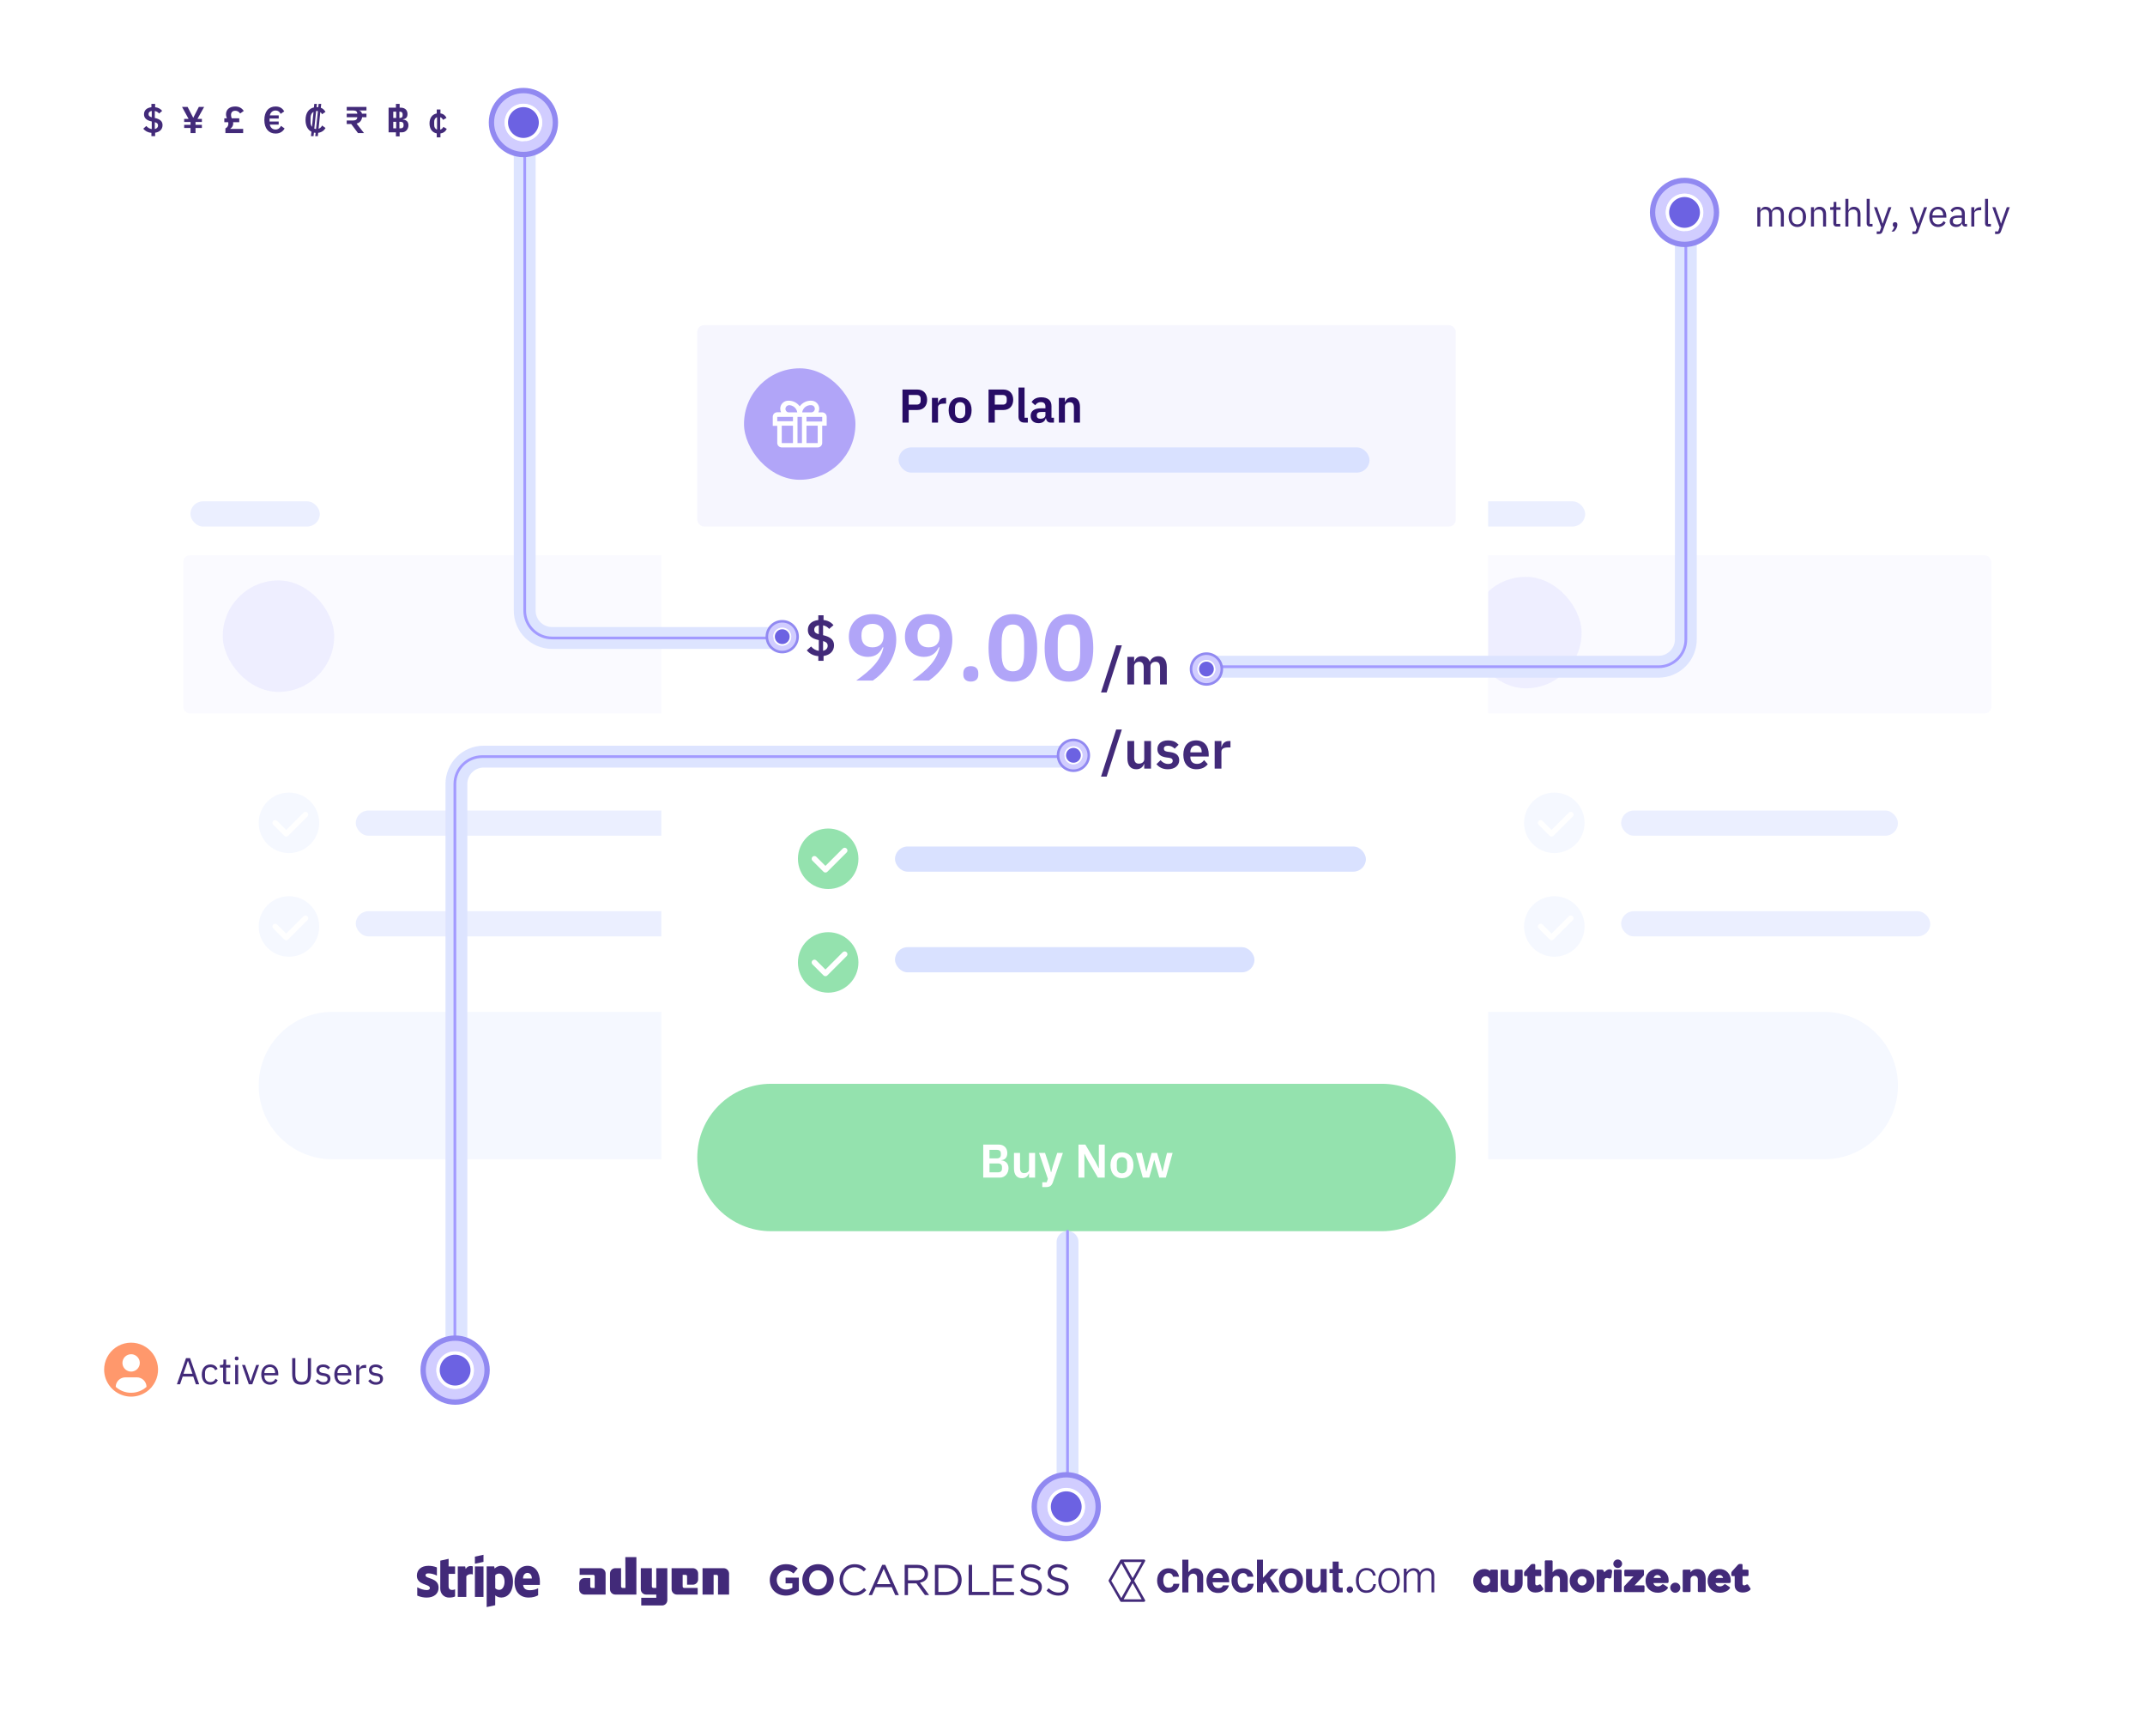 <svg width="508" height="411" viewBox="0 0 508 411" fill="none" xmlns="http://www.w3.org/2000/svg">
<g filter="url(#filter0_d_40_906)">
<rect x="34.878" y="102.541" width="160.905" height="182.189" rx="4.426" fill="white"/>
</g>
<rect x="43.392" y="131.486" width="179.635" height="37.459" rx="1.602" fill="#FAFAFF"/>
<rect x="52.757" y="137.446" width="26.392" height="26.392" rx="13.196" fill="#EEEEFF"/>
<rect x="45.094" y="118.716" width="30.649" height="5.959" rx="2.98" fill="#EBEFFF"/>
<rect x="84.257" y="191.932" width="111.527" height="5.959" rx="2.98" fill="#EBEFFF"/>
<circle cx="68.434" cy="194.84" r="7.164" fill="#F5F8FF"/>
<path d="M65.178 194.84L67.783 197.445L72.342 192.886" stroke="white" stroke-width="1.303" stroke-linecap="round" stroke-linejoin="round"/>
<rect x="84.257" y="215.77" width="85.135" height="5.959" rx="2.98" fill="#EBEFFF"/>
<circle cx="68.434" cy="219.384" r="7.164" fill="#F5F8FF"/>
<path d="M65.178 219.384L67.783 221.989L72.342 217.43" stroke="white" stroke-width="1.303" stroke-linecap="round" stroke-linejoin="round"/>
<path d="M223.027 257.061C223.027 247.422 215.213 239.608 205.574 239.608H78.723C69.084 239.608 61.27 247.422 61.27 257.061V257.061C61.27 266.7 69.084 274.514 78.723 274.514H205.574C215.213 274.514 223.027 266.7 223.027 257.061V257.061Z" fill="#F5F8FF"/>
<g filter="url(#filter1_d_40_906)">
<rect x="20.405" y="14" width="121.743" height="28.095" rx="3.843" fill="white"/>
</g>
<path d="M36.74 32.241V31.425C37.903 31.256 38.497 30.547 38.497 29.633C38.497 28.719 37.92 28.223 36.661 27.93V26.28C37.131 26.378 37.45 26.599 37.681 26.883L38.408 26.253C38.009 25.765 37.477 25.473 36.74 25.393V24.595H35.862V25.393C34.754 25.517 34.106 26.12 34.106 27.061C34.106 27.93 34.647 28.489 35.942 28.764V30.564C35.419 30.493 34.993 30.227 34.647 29.828L33.928 30.485C34.372 30.999 34.966 31.381 35.862 31.451V32.241H36.74ZM35.179 27.016C35.179 26.617 35.437 26.36 35.942 26.271V27.77C35.419 27.628 35.179 27.433 35.179 27.016ZM37.432 29.713C37.432 30.13 37.157 30.449 36.661 30.555V28.923C37.255 29.083 37.432 29.358 37.432 29.713ZM47.813 30.298V29.562H46.305V28.888H47.813V28.152H46.767L48.345 25.322H47.086L45.782 27.868H45.755L44.434 25.322H43.112L44.664 28.152H43.617V28.888H45.125V29.562H43.617V30.298H45.125V31.514H46.305V30.298H47.813ZM57.587 31.514V30.52H54.554V30.449C54.873 30.263 55.228 29.855 55.228 29.225C55.228 29.127 55.219 29.039 55.21 28.941H56.665V28.01H54.873C54.784 27.761 54.714 27.513 54.714 27.22C54.714 26.582 55.077 26.227 55.707 26.227C56.204 26.227 56.559 26.431 56.878 26.874L57.729 26.271C57.277 25.588 56.638 25.215 55.689 25.215C54.359 25.215 53.525 25.952 53.525 27.052C53.525 27.415 53.622 27.717 53.72 28.01H53.126V28.941H54.048C54.075 29.056 54.084 29.163 54.084 29.278C54.084 29.784 53.844 30.192 53.383 30.405V31.514H57.587ZM65.257 31.62C66.428 31.62 67.049 31.043 67.403 30.422L66.552 29.802C66.268 30.36 65.851 30.671 65.257 30.671C64.565 30.671 64.059 30.245 63.9 29.509H66.002V28.773H63.838V28.063H66.011V27.327H63.9C64.059 26.608 64.574 26.165 65.257 26.165C65.842 26.165 66.224 26.457 66.472 26.963L67.324 26.369C66.942 25.739 66.392 25.215 65.257 25.215C63.651 25.215 62.605 26.386 62.605 28.418C62.605 30.449 63.651 31.62 65.257 31.62ZM74.656 32.241H75.277L75.357 31.451C76.244 31.336 76.794 30.839 77.096 30.307L76.279 29.722C76.102 30.103 75.809 30.369 75.446 30.485L75.854 26.546C76.04 26.661 76.173 26.839 76.279 27.052L77.087 26.484C76.812 26.049 76.483 25.695 75.978 25.517L76.075 24.595H75.454L75.375 25.384C75.277 25.366 75.171 25.366 75.055 25.366H74.975L75.055 24.595H74.434L74.346 25.437C73.113 25.712 72.359 26.759 72.359 28.418C72.359 29.793 72.9 30.76 73.76 31.194L73.645 32.241H74.257L74.346 31.398C74.47 31.425 74.603 31.451 74.745 31.46L74.656 32.241ZM74.958 26.28C75.055 26.28 75.197 26.298 75.286 26.315L74.851 30.547C74.701 30.538 74.558 30.502 74.434 30.449L74.869 26.28H74.958ZM73.547 28.923V27.903C73.547 27.238 73.813 26.732 74.248 26.484L73.893 30.041C73.671 29.775 73.547 29.385 73.547 28.923ZM86.212 31.514L84.447 29.26C85.219 29.083 85.653 28.524 85.76 27.761H86.789V26.919H85.733C85.618 26.44 85.316 26.227 85.077 26.2V26.165H86.789V25.322H82.114V26.165H83.702C84.261 26.165 84.589 26.351 84.624 26.919H82.114V27.761H84.624C84.589 28.267 84.27 28.524 83.702 28.524H82.114V29.367H83.179L84.784 31.514H86.212ZM94.646 31.336H95.196C96.074 31.336 96.73 30.591 96.73 29.66C96.73 28.71 96.1 28.364 95.4 28.302V28.249C96.109 28.152 96.508 27.806 96.508 26.998C96.508 26.094 95.914 25.499 94.938 25.499H94.646V24.595H93.767V25.499H92.029V31.336H93.767V32.294H94.646V31.336ZM93.138 27.93V26.448H93.83V27.93H93.138ZM94.593 26.448H94.726C95.134 26.448 95.355 26.661 95.355 27.061V27.327C95.355 27.726 95.134 27.93 94.726 27.93H94.593V26.448ZM93.138 30.387V28.843H93.83V30.387H93.138ZM94.593 28.843H94.885C95.311 28.843 95.577 29.065 95.577 29.465V29.757C95.577 30.165 95.311 30.387 94.885 30.387H94.593V28.843ZM104.313 32.525V31.593C105.058 31.496 105.546 31.088 105.812 30.511L105.005 30.041C104.845 30.369 104.597 30.618 104.251 30.706V27.753C104.57 27.841 104.783 28.081 104.916 28.382L105.741 27.93C105.493 27.371 105.032 26.954 104.313 26.857V25.925H103.435V26.865C102.362 27.061 101.723 27.93 101.723 29.225C101.723 30.52 102.353 31.389 103.435 31.584V32.525H104.313ZM102.832 29.606V28.843C102.832 28.311 103.062 27.903 103.506 27.761V30.689C103.053 30.538 102.832 30.13 102.832 29.606Z" fill="#422A79"/>
<g filter="url(#filter2_d_40_906)">
<rect x="319.229" y="102.541" width="160.905" height="182.189" rx="4.426" fill="white"/>
</g>
<rect x="343.067" y="131.486" width="128.554" height="37.459" rx="1.602" fill="#FAFAFF"/>
<rect x="348.176" y="136.595" width="26.392" height="26.392" rx="13.196" fill="#EEEEFF"/>
<rect x="344.77" y="118.716" width="30.649" height="5.959" rx="2.98" fill="#EBEFFF"/>
<rect x="383.932" y="191.932" width="65.554" height="5.959" rx="2.98" fill="#EBEFFF"/>
<circle cx="368.11" cy="194.84" r="7.164" fill="#F5F8FF"/>
<path d="M364.853 194.84L367.458 197.445L372.017 192.886" stroke="white" stroke-width="1.303" stroke-linecap="round" stroke-linejoin="round"/>
<rect x="383.932" y="215.77" width="73.216" height="5.959" rx="2.98" fill="#EBEFFF"/>
<circle cx="368.11" cy="219.384" r="7.164" fill="#F5F8FF"/>
<path d="M364.853 219.384L367.458 221.989L372.017 217.43" stroke="white" stroke-width="1.303" stroke-linecap="round" stroke-linejoin="round"/>
<path d="M449.486 257.061C449.486 247.422 441.672 239.608 432.034 239.608H305.182C295.543 239.608 287.729 247.422 287.729 257.061V257.061C287.729 266.7 295.543 274.514 305.182 274.514H432.034C441.672 274.514 449.486 266.7 449.486 257.061V257.061Z" fill="#F5F8FF"/>
<g filter="url(#filter3_d_40_906)">
<rect x="156.622" y="66.784" width="195.811" height="234.973" rx="4.426" fill="white"/>
</g>
<path d="M344.77 274.088C344.77 264.449 336.956 256.635 327.317 256.635H182.588C172.949 256.635 165.135 264.449 165.135 274.088V274.088C165.135 283.727 172.949 291.541 182.588 291.541H327.317C336.956 291.541 344.77 283.727 344.77 274.088V274.088Z" fill="#94E2AE"/>
<path d="M232.862 278.851H236.831C237.986 278.851 238.849 277.865 238.849 276.609C238.849 275.275 237.84 274.793 237.156 274.781V274.714C237.874 274.669 238.558 274.221 238.558 273.032C238.558 271.821 237.773 271.025 236.484 271.025H232.862V278.851ZM234.342 275.499H236.405C236.966 275.499 237.302 275.813 237.302 276.362V276.743C237.302 277.293 236.966 277.596 236.405 277.596H234.342V275.499ZM234.342 272.281H236.17C236.708 272.281 237.022 272.584 237.022 273.111V273.458C237.022 273.974 236.708 274.288 236.17 274.288H234.342V272.281ZM243.705 278.851H245.14V272.999H243.705V276.867C243.705 277.495 243.133 277.797 242.561 277.797C241.878 277.797 241.575 277.36 241.575 276.553V272.999H240.14V276.699C240.14 278.156 240.812 278.986 242.012 278.986C242.976 278.986 243.447 278.459 243.649 277.876H243.705V278.851ZM249.366 276.093L248.962 277.573H248.895L248.514 276.093L247.494 272.999H246.07L248.166 279.132L247.897 279.95H246.843V281.094H247.707C248.671 281.094 249.086 280.735 249.377 279.894L251.732 272.999H250.386L249.366 276.093ZM260.015 278.851H261.64V271.025H260.239V276.665H260.205L259.398 275.039L257.043 271.025H255.418V278.851H256.819V273.212H256.853L257.66 274.837L260.015 278.851ZM265.707 278.986C267.389 278.986 268.432 277.797 268.432 275.914C268.432 274.041 267.389 272.864 265.707 272.864C264.037 272.864 262.994 274.041 262.994 275.914C262.994 277.797 264.037 278.986 265.707 278.986ZM265.707 277.831C264.967 277.831 264.497 277.349 264.497 276.463V275.376C264.497 274.501 264.967 274.019 265.707 274.019C266.459 274.019 266.93 274.501 266.93 275.376V276.463C266.93 277.349 266.459 277.831 265.707 277.831ZM270.648 278.851H272.173L272.913 276.273L273.339 274.68H273.373L273.81 276.273L274.561 278.851H276.109L277.712 272.999H276.378L275.795 275.409L275.335 277.416H275.29L274.741 275.409L274.035 272.999H272.734L272.05 275.409L271.512 277.416H271.467L271.007 275.409L270.413 272.999H269.034L270.648 278.851Z" fill="white"/>
<rect x="211.959" y="200.446" width="111.527" height="5.959" rx="2.98" fill="#D9E1FF"/>
<circle cx="196.137" cy="203.353" r="7.164" fill="#94E2AE"/>
<path d="M192.88 203.353L195.486 205.958L200.045 201.399" stroke="white" stroke-width="1.303" stroke-linecap="round" stroke-linejoin="round"/>
<rect x="211.959" y="224.284" width="85.135" height="5.959" rx="2.98" fill="#D9E1FF"/>
<circle cx="196.137" cy="227.898" r="7.164" fill="#94E2AE"/>
<path d="M192.88 227.898L195.486 230.503L200.045 225.944" stroke="white" stroke-width="1.303" stroke-linecap="round" stroke-linejoin="round"/>
<rect x="165.135" y="77" width="179.635" height="47.676" rx="1.602" fill="#F6F6FE"/>
<rect x="212.811" y="105.946" width="111.527" height="5.959" rx="2.98" fill="#D9E1FF"/>
<g filter="url(#filter4_d_40_906)">
<rect x="17" y="310.27" width="110.676" height="28.095" rx="3.843" fill="white"/>
</g>
<path d="M35.958 328.399C36.613 327.61 37.069 326.675 37.287 325.673C37.505 324.671 37.478 323.631 37.209 322.642C36.94 321.652 36.436 320.742 35.741 319.988C35.045 319.235 34.179 318.659 33.214 318.311C32.25 317.963 31.216 317.853 30.199 317.989C29.183 318.125 28.214 318.504 27.375 319.094C26.536 319.684 25.852 320.467 25.38 321.377C24.907 322.287 24.661 323.298 24.662 324.323C24.663 325.814 25.188 327.257 26.146 328.399L26.137 328.407C26.169 328.445 26.205 328.478 26.238 328.516C26.279 328.563 26.323 328.607 26.366 328.653C26.494 328.791 26.625 328.925 26.763 329.05C26.805 329.088 26.848 329.124 26.891 329.16C27.037 329.286 27.187 329.406 27.343 329.517C27.363 329.531 27.381 329.549 27.401 329.563V329.557C28.47 330.309 29.745 330.713 31.052 330.713C32.359 330.713 33.635 330.309 34.703 329.557V329.563C34.724 329.549 34.741 329.531 34.762 329.517C34.917 329.405 35.068 329.286 35.214 329.16C35.256 329.124 35.3 329.088 35.342 329.05C35.479 328.924 35.611 328.791 35.739 328.653C35.781 328.607 35.825 328.563 35.866 328.516C35.899 328.478 35.936 328.445 35.968 328.406L35.958 328.399ZM31.052 320.672C31.458 320.672 31.855 320.792 32.193 321.018C32.531 321.244 32.794 321.564 32.949 321.94C33.105 322.315 33.145 322.728 33.066 323.126C32.987 323.525 32.791 323.891 32.504 324.178C32.217 324.465 31.851 324.661 31.453 324.74C31.054 324.819 30.641 324.779 30.266 324.623C29.891 324.468 29.57 324.204 29.344 323.867C29.118 323.529 28.998 323.132 28.998 322.726C28.998 322.181 29.214 321.659 29.599 321.273C29.985 320.888 30.507 320.672 31.052 320.672V320.672ZM27.404 328.399C27.412 327.8 27.655 327.227 28.082 326.806C28.508 326.385 29.083 326.149 29.683 326.149H32.421C33.02 326.149 33.596 326.385 34.022 326.806C34.448 327.227 34.692 327.8 34.7 328.399C33.699 329.301 32.399 329.8 31.052 329.8C29.704 329.8 28.405 329.301 27.404 328.399V328.399Z" fill="#FF986C"/>
<path d="M47.171 327.784L45.007 321.592H44.057L41.893 327.784H42.647L43.268 325.956H45.77L46.39 327.784H47.171ZM45.583 325.3H43.445L44.492 322.284H44.536L45.583 325.3ZM49.829 327.89C50.698 327.89 51.292 327.464 51.585 326.808L51.071 326.462C50.822 326.985 50.405 327.26 49.829 327.26C48.986 327.26 48.551 326.684 48.551 325.886V325.105C48.551 324.307 48.986 323.73 49.829 323.73C50.388 323.73 50.778 324.005 50.947 324.475L51.541 324.174C51.275 323.544 50.734 323.1 49.829 323.1C48.543 323.1 47.789 324.032 47.789 325.495C47.789 326.959 48.543 327.89 49.829 327.89ZM54.485 327.784V327.163H53.554V323.828H54.556V323.207H53.554V321.938H52.915V322.79C52.915 323.1 52.818 323.207 52.516 323.207H52.09V323.828H52.844V327.03C52.844 327.473 53.11 327.784 53.598 327.784H54.485ZM56.052 322.133C56.353 322.133 56.486 321.974 56.486 321.734V321.619C56.486 321.379 56.353 321.22 56.052 321.22C55.75 321.22 55.617 321.379 55.617 321.619V321.734C55.617 321.974 55.75 322.133 56.052 322.133ZM55.697 327.784H56.407V323.207H55.697V327.784ZM59.751 327.784L61.365 323.207H60.682L59.866 325.477L59.369 327.039H59.325L58.828 325.477L58.03 323.207H57.32L58.926 327.784H59.751ZM63.932 327.89C64.792 327.89 65.449 327.464 65.742 326.844L65.236 326.48C64.996 326.985 64.553 327.269 63.976 327.269C63.125 327.269 62.619 326.675 62.619 325.886V325.673H65.91V325.336C65.91 324.04 65.156 323.1 63.932 323.1C62.69 323.1 61.874 324.04 61.874 325.495C61.874 326.95 62.69 327.89 63.932 327.89ZM63.932 323.695C64.659 323.695 65.147 324.236 65.147 325.043V325.14H62.619V325.078C62.619 324.28 63.16 323.695 63.932 323.695ZM69.202 321.592V325.247C69.202 327.048 69.752 327.89 71.402 327.89C73.052 327.89 73.655 327.048 73.655 325.247V321.592H72.91V325.424C72.91 326.604 72.529 327.225 71.429 327.225C70.329 327.225 69.948 326.604 69.948 325.424V321.592H69.202ZM76.562 327.89C77.609 327.89 78.257 327.349 78.257 326.462C78.257 325.77 77.867 325.327 76.855 325.176L76.501 325.123C75.933 325.034 75.622 324.857 75.622 324.413C75.622 323.978 75.933 323.703 76.518 323.703C77.104 323.703 77.494 323.978 77.698 324.262L78.168 323.836C77.796 323.375 77.308 323.1 76.571 323.1C75.64 323.1 74.939 323.544 74.939 324.449C74.939 325.3 75.569 325.646 76.412 325.77L76.775 325.823C77.379 325.912 77.574 326.187 77.574 326.542C77.574 327.012 77.219 327.287 76.616 327.287C76.039 327.287 75.613 327.03 75.259 326.586L74.753 326.994C75.161 327.535 75.72 327.89 76.562 327.89ZM81.231 327.89C82.092 327.89 82.748 327.464 83.041 326.844L82.535 326.48C82.296 326.985 81.852 327.269 81.275 327.269C80.424 327.269 79.918 326.675 79.918 325.886V325.673H83.209V325.336C83.209 324.04 82.455 323.1 81.231 323.1C79.989 323.1 79.173 324.04 79.173 325.495C79.173 326.95 79.989 327.89 81.231 327.89ZM81.231 323.695C81.959 323.695 82.446 324.236 82.446 325.043V325.14H79.918V325.078C79.918 324.28 80.459 323.695 81.231 323.695ZM85.088 327.784V324.679C85.088 324.244 85.549 323.916 86.312 323.916H86.729V323.207H86.454C85.709 323.207 85.292 323.615 85.133 324.049H85.088V323.207H84.379V327.784H85.088ZM89.011 327.89C90.057 327.89 90.705 327.349 90.705 326.462C90.705 325.77 90.315 325.327 89.303 325.176L88.949 325.123C88.381 325.034 88.07 324.857 88.07 324.413C88.07 323.978 88.381 323.703 88.966 323.703C89.552 323.703 89.942 323.978 90.146 324.262L90.616 323.836C90.244 323.375 89.756 323.1 89.019 323.1C88.088 323.1 87.387 323.544 87.387 324.449C87.387 325.3 88.017 325.646 88.86 325.77L89.224 325.823C89.827 325.912 90.022 326.187 90.022 326.542C90.022 327.012 89.667 327.287 89.064 327.287C88.487 327.287 88.061 327.03 87.707 326.586L87.201 326.994C87.609 327.535 88.168 327.89 89.011 327.89Z" fill="#422A79"/>
<rect x="176.203" y="87.216" width="26.392" height="26.392" rx="13.196" fill="#B1A5F8"/>
<path d="M195.784 98.712C195.784 98.429 195.672 98.159 195.472 97.959C195.273 97.759 195.002 97.647 194.72 97.647H193.817C193.949 97.383 194.016 97.091 194.013 96.796C194.017 96.546 193.97 96.297 193.877 96.065C193.783 95.832 193.645 95.621 193.469 95.443C193.293 95.265 193.083 95.123 192.852 95.027C192.621 94.93 192.374 94.88 192.123 94.88C191.594 94.862 191.069 94.974 190.594 95.207C190.118 95.441 189.708 95.787 189.399 96.217C189.09 95.787 188.679 95.441 188.204 95.207C187.729 94.974 187.204 94.862 186.675 94.88C186.173 94.88 185.693 95.079 185.338 95.434C184.984 95.788 184.785 96.269 184.785 96.77C184.781 97.066 184.849 97.358 184.98 97.622H184.078C183.936 97.622 183.795 97.65 183.665 97.705C183.534 97.76 183.415 97.841 183.316 97.942C183.217 98.044 183.139 98.164 183.087 98.296C183.035 98.428 183.01 98.57 183.014 98.712V100.84H184.078V104.918C184.087 105.194 184.203 105.456 184.401 105.648C184.6 105.841 184.866 105.948 185.142 105.948H193.656C193.938 105.948 194.209 105.836 194.408 105.636C194.608 105.437 194.72 105.166 194.72 104.884V100.806H195.784V98.712ZM192.123 95.945C192.349 95.945 192.566 96.034 192.725 96.194C192.885 96.354 192.975 96.57 192.975 96.796C192.975 97.022 192.885 97.238 192.725 97.398C192.566 97.558 192.349 97.647 192.123 97.647H189.978C190.054 97.145 190.317 96.69 190.715 96.374C191.113 96.058 191.617 95.904 192.123 95.945V95.945ZM186.675 95.945C187.181 95.904 187.684 96.058 188.082 96.374C188.48 96.69 188.744 97.145 188.82 97.647H186.675C186.486 97.604 186.318 97.499 186.198 97.348C186.078 97.197 186.012 97.01 186.012 96.817C186.012 96.624 186.078 96.437 186.198 96.286C186.318 96.135 186.486 96.03 186.675 95.987V95.945ZM184.078 98.712H187.798V99.742H184.078V98.712ZM187.798 104.918H185.142V100.806H187.798V104.918ZM188.871 104.918V98.712H189.927V104.918H188.871ZM193.656 104.918H190.999V100.806H193.656V104.918ZM194.72 99.81H190.999V98.712H194.72V99.81Z" fill="white"/>
<path d="M215.21 100.068V97.085H217.251C218.697 97.085 219.572 96.121 219.572 94.663C219.572 93.217 218.697 92.242 217.251 92.242H213.73V100.068H215.21ZM215.21 93.531H217.116C217.688 93.531 218.036 93.834 218.036 94.406V94.921C218.036 95.493 217.688 95.807 217.116 95.807H215.21V93.531ZM222.149 100.068V96.48C222.149 95.841 222.653 95.572 223.618 95.572H224.066V94.215H223.752C222.822 94.215 222.351 94.809 222.205 95.426H222.149V94.215H220.714V100.068H222.149ZM227.381 100.202C229.063 100.202 230.106 99.014 230.106 97.13C230.106 95.258 229.063 94.08 227.381 94.08C225.711 94.08 224.668 95.258 224.668 97.13C224.668 99.014 225.711 100.202 227.381 100.202ZM227.381 99.047C226.641 99.047 226.171 98.565 226.171 97.68V96.592C226.171 95.717 226.641 95.235 227.381 95.235C228.133 95.235 228.604 95.717 228.604 96.592V97.68C228.604 98.565 228.133 99.047 227.381 99.047ZM235.598 100.068V97.085H237.638C239.085 97.085 239.959 96.121 239.959 94.663C239.959 93.217 239.085 92.242 237.638 92.242H234.118V100.068H235.598ZM235.598 93.531H237.504C238.076 93.531 238.423 93.834 238.423 94.406V94.921C238.423 95.493 238.076 95.807 237.504 95.807H235.598V93.531ZM243.42 100.068V98.924H242.646V91.771H241.211V98.655C241.211 99.552 241.67 100.068 242.646 100.068H243.42ZM245.953 100.202C246.827 100.202 247.467 99.81 247.657 99.058H247.724C247.814 99.664 248.195 100.068 248.812 100.068H249.608V98.924H249.025V96.166C249.025 94.832 248.184 94.08 246.603 94.08C245.426 94.08 244.742 94.529 244.316 95.202L245.168 95.964C245.448 95.56 245.83 95.224 246.502 95.224C247.265 95.224 247.59 95.605 247.59 96.255V96.682H246.592C245 96.682 244.092 97.276 244.092 98.475C244.092 99.518 244.764 100.202 245.953 100.202ZM246.435 99.159C245.874 99.159 245.549 98.924 245.549 98.453V98.263C245.549 97.803 245.919 97.545 246.67 97.545H247.59V98.319C247.59 98.868 247.074 99.159 246.435 99.159ZM252.205 100.068V96.2C252.205 95.572 252.776 95.258 253.371 95.258C254.055 95.258 254.335 95.684 254.335 96.513V100.068H255.77V96.368C255.77 94.91 255.097 94.08 253.898 94.08C252.99 94.08 252.496 94.562 252.261 95.19H252.205V94.215H250.77V100.068H252.205Z" fill="#270C65"/>
<g filter="url(#filter5_d_40_906)">
<rect x="79.149" y="357.095" width="354.162" height="34.905" rx="3.843" fill="white"/>
</g>
<path d="M100.777 373.015C100.777 372.692 101.036 372.568 101.465 372.568C102.08 372.568 102.857 372.758 103.472 373.097V371.155C102.801 370.882 102.137 370.774 101.465 370.774C99.822 370.774 98.73 371.651 98.73 373.114C98.73 375.395 101.805 375.032 101.805 376.015C101.805 376.396 101.481 376.52 101.028 376.52C100.356 376.52 99.499 376.239 98.819 375.858V377.826C99.571 378.156 100.332 378.297 101.028 378.297C102.712 378.297 103.869 377.445 103.869 375.966C103.861 373.502 100.777 373.94 100.777 373.015ZM106.249 369.121L104.274 369.551L104.266 376.172C104.266 377.396 105.164 378.297 106.362 378.297C107.025 378.297 107.511 378.173 107.778 378.024V376.346C107.519 376.453 106.24 376.834 106.24 375.61V372.676H107.778V370.915H106.24L106.249 369.121ZM110.295 371.527L110.166 370.915H108.418V378.148H110.441V373.246C110.918 372.61 111.728 372.725 111.979 372.816V370.915C111.72 370.816 110.773 370.634 110.295 371.527ZM112.472 370.915H114.504V378.148H112.472V370.915ZM112.472 370.287L114.504 369.84V368.162L112.472 368.6V370.287ZM118.729 370.774C117.936 370.774 117.426 371.155 117.142 371.419L117.037 370.907H115.257V380.545L117.28 380.107L117.288 377.768C117.579 377.983 118.008 378.289 118.721 378.289C120.169 378.289 121.489 377.098 121.489 374.478C121.481 372.08 120.145 370.774 118.729 370.774ZM118.243 376.47C117.766 376.47 117.482 376.296 117.288 376.081L117.28 373.015C117.49 372.775 117.782 372.61 118.243 372.61C118.98 372.61 119.49 373.453 119.49 374.536C119.49 375.643 118.988 376.47 118.243 376.47ZM127.866 374.56C127.866 372.444 126.863 370.774 124.945 370.774C123.018 370.774 121.853 372.444 121.853 374.544C121.853 377.032 123.229 378.289 125.204 378.289C126.167 378.289 126.895 378.065 127.445 377.751V376.098C126.895 376.379 126.264 376.553 125.463 376.553C124.677 376.553 123.981 376.272 123.892 375.296H127.85C127.85 375.189 127.866 374.759 127.866 374.56ZM123.868 373.775C123.868 372.841 124.427 372.452 124.936 372.452C125.43 372.452 125.956 372.841 125.956 373.775H123.868Z" fill="#422A79"/>
<path d="M142.165 371.337H137.279V372.907H140.49C140.699 372.907 140.839 373.082 140.839 373.256V376.013H140.141C139.931 376.013 139.792 375.838 139.792 375.664V373.675H138.431C137.733 373.675 137.174 374.233 137.174 374.931V376.327C137.174 377.025 137.733 377.583 138.431 377.583H143.421V372.593C143.421 371.895 142.863 371.337 142.165 371.337Z" fill="#422A79"/>
<path d="M148.132 376.013H147.434C147.225 376.013 147.085 375.838 147.085 375.664V371.337H145.724C145.026 371.337 144.468 371.895 144.468 372.593V376.327C144.468 377.025 145.026 377.583 145.724 377.583H150.715V368.719H148.097L148.132 376.013Z" fill="#422A79"/>
<path d="M155.426 376.013H154.728C154.518 376.013 154.379 375.838 154.379 375.664V371.337H151.761V376.327C151.761 377.025 152.32 377.583 153.018 377.583H155.426V378.351H151.866V380.166H156.787C157.485 380.166 158.043 379.607 158.043 378.909V371.337H155.426V376.013V376.013Z" fill="#422A79"/>
<path d="M164.08 371.337H159.055V376.327C159.055 377.025 159.613 377.583 160.311 377.583H165.232V376.013H162.021C161.812 376.013 161.672 375.838 161.672 375.664V372.907H162.37C162.58 372.907 162.719 373.082 162.719 373.256V375.245H164.08C164.778 375.245 165.336 374.687 165.336 373.989V372.593C165.336 371.895 164.778 371.337 164.08 371.337Z" fill="#422A79"/>
<path d="M171.374 371.337H166.383V377.583H169.001V372.907H169.699C169.908 372.907 170.048 373.082 170.048 373.256V377.583H172.665V372.593C172.63 371.895 172.072 371.337 171.374 371.337Z" fill="#422A79"/>
<path fill-rule="evenodd" clip-rule="evenodd" d="M186.109 377.827C183.853 377.827 182.305 376.259 182.305 374.131V374.116C182.305 372.074 183.911 370.391 186.095 370.391C187.397 370.391 188.178 370.736 188.93 371.383L187.932 372.592C187.368 372.131 186.876 371.858 186.037 371.858C184.88 371.858 183.954 372.879 183.954 374.102V374.116C183.968 375.425 184.88 376.389 186.153 376.389C186.731 376.389 187.252 376.245 187.657 375.957V374.936H186.051V373.57H189.19V376.691C188.453 377.309 187.426 377.827 186.109 377.827Z" fill="#422A79"/>
<path fill-rule="evenodd" clip-rule="evenodd" d="M193.728 377.827C191.571 377.827 190.017 376.173 190.017 374.131V374.116C190.017 372.074 191.585 370.391 193.742 370.391C195.898 370.391 197.453 372.045 197.453 374.087V374.102C197.453 376.159 195.884 377.827 193.728 377.827ZM195.842 374.102C195.842 372.865 194.96 371.844 193.728 371.844C192.481 371.844 191.627 372.85 191.627 374.087V374.102C191.627 375.339 192.509 376.36 193.742 376.36C194.988 376.36 195.842 375.353 195.842 374.116V374.102Z" fill="#422A79"/>
<path fill-rule="evenodd" clip-rule="evenodd" d="M202.363 377.827C200.336 377.827 198.83 376.187 198.83 374.116C198.83 372.059 200.322 370.391 202.391 370.391C203.672 370.391 204.432 370.851 205.136 371.527L204.587 372.117C203.996 371.542 203.334 371.124 202.377 371.124C200.815 371.124 199.646 372.405 199.646 374.087C199.646 375.756 200.829 377.065 202.377 377.065C203.348 377.065 203.982 376.691 204.643 376.029L205.164 376.547C204.446 377.324 203.644 377.827 202.363 377.827Z" fill="#422A79"/>
<path fill-rule="evenodd" clip-rule="evenodd" d="M212.876 377.706H212.018L211.188 375.831H207.361L206.531 377.706H205.715L208.923 370.546H209.668L212.876 377.706ZM209.288 371.483L207.685 375.106H210.892L209.288 371.483Z" fill="#422A79"/>
<path fill-rule="evenodd" clip-rule="evenodd" d="M219.059 377.706L217.033 374.928H215.035V377.706H214.253V370.546H217.257C218.793 370.546 219.785 371.391 219.785 372.68C219.785 373.883 218.989 374.57 217.885 374.77L220.037 377.692H219.059V377.706ZM217.201 371.29H215.049V374.198H217.201C218.248 374.198 219.003 373.639 219.003 372.708C218.989 371.82 218.318 371.29 217.201 371.29Z" fill="#422A79"/>
<path fill-rule="evenodd" clip-rule="evenodd" d="M223.919 377.706H221.414V370.546H223.919C226.179 370.546 227.748 372.092 227.748 374.112C227.734 376.131 226.179 377.706 223.919 377.706ZM223.919 371.29H222.234V376.962H223.919C225.733 376.962 226.899 375.73 226.899 374.14C226.899 372.536 225.733 371.29 223.919 371.29Z" fill="#422A79"/>
<path fill-rule="evenodd" clip-rule="evenodd" d="M229.401 370.546H230.222V376.949H234.358V377.706H229.401V370.546Z" fill="#422A79"/>
<path fill-rule="evenodd" clip-rule="evenodd" d="M240.101 371.289H235.958V373.733H239.653V374.462H235.958V376.963H240.142V377.706H235.184V370.546H240.101V371.289Z" fill="#422A79"/>
<path fill-rule="evenodd" clip-rule="evenodd" d="M244.477 373.718C246.026 374.066 246.752 374.659 246.752 375.773C246.752 377.017 245.761 377.827 244.365 377.827C243.263 377.827 242.356 377.451 241.519 376.67L242.007 376.076C242.733 376.756 243.43 377.104 244.393 377.104C245.328 377.104 245.942 376.597 245.942 375.859C245.942 375.18 245.593 374.789 244.128 374.471C242.523 374.109 241.784 373.574 241.784 372.373C241.784 371.215 242.747 370.391 244.072 370.391C245.091 370.391 245.817 370.695 246.528 371.273L246.068 371.91C245.426 371.36 244.77 371.129 244.058 371.129C243.151 371.129 242.579 371.65 242.579 372.301C242.579 372.995 242.928 373.386 244.477 373.718Z" fill="#422A79"/>
<path fill-rule="evenodd" clip-rule="evenodd" d="M250.812 373.718C252.36 374.066 253.086 374.659 253.086 375.773C253.086 377.017 252.095 377.827 250.7 377.827C249.598 377.827 248.691 377.451 247.853 376.67L248.342 376.076C249.067 376.756 249.765 377.104 250.728 377.104C251.663 377.104 252.277 376.597 252.277 375.859C252.277 375.18 251.928 374.789 250.463 374.471C248.858 374.109 248.118 373.574 248.118 372.373C248.118 371.215 249.081 370.391 250.407 370.391C251.426 370.391 252.151 370.695 252.863 371.273L252.402 371.91C251.76 371.36 251.105 371.129 250.393 371.129C249.486 371.129 248.914 371.65 248.914 372.301C248.914 372.995 249.277 373.386 250.812 373.718Z" fill="#422A79"/>
<path d="M319.677 377.198C320.099 377.198 320.454 376.843 320.454 376.421C320.454 376 320.121 375.645 319.677 375.645C319.256 375.645 318.923 376 318.923 376.421C318.923 376.843 319.256 377.198 319.677 377.198Z" fill="#422A79"/>
<path d="M275.656 376.998C275.323 376.865 275.013 376.643 274.791 376.377C274.547 376.11 274.369 375.8 274.236 375.445C274.103 375.09 274.036 374.712 274.036 374.291C274.036 373.892 274.103 373.492 274.214 373.137C274.325 372.782 274.525 372.471 274.769 372.205C275.013 371.939 275.301 371.739 275.612 371.584C275.945 371.451 276.322 371.362 276.743 371.362C277.098 371.362 277.409 371.406 277.697 371.495C277.986 371.606 278.23 371.739 278.452 371.895C278.674 372.05 278.829 372.294 278.962 372.538C279.095 372.782 279.184 373.071 279.228 373.359H277.808C277.764 373.115 277.653 372.915 277.476 372.738C277.298 372.582 277.076 372.494 276.81 372.494C276.366 372.494 276.056 372.649 275.834 372.96C275.612 373.27 275.501 373.692 275.501 374.224C275.501 374.757 275.612 375.156 275.834 375.489C276.033 375.822 276.388 375.955 276.81 375.955C277.121 375.955 277.365 375.866 277.542 375.733C277.72 375.578 277.853 375.334 277.897 375.023H279.317C279.295 375.312 279.206 375.6 279.095 375.844C278.984 376.088 278.807 376.31 278.585 376.51C278.385 376.687 278.119 376.865 277.831 376.953C277.52 377.064 277.209 377.109 276.854 377.109C276.388 377.22 276.011 377.131 275.656 376.998Z" fill="#422A79"/>
<path d="M281.514 372.228C281.713 371.939 281.935 371.717 282.179 371.562C282.423 371.429 282.734 371.34 283.111 371.34C283.4 371.34 283.666 371.407 283.866 371.495C284.088 371.606 284.287 371.739 284.443 371.917C284.598 372.094 284.731 372.316 284.82 372.583C284.931 372.827 284.953 373.115 284.953 373.426V377.042H283.511V373.648C283.511 373.337 283.422 373.093 283.267 372.915C283.111 372.738 282.867 372.627 282.557 372.627C282.224 372.627 281.98 372.76 281.78 372.982C281.58 373.204 281.447 373.514 281.447 373.914V377.065H280.005V369.321H281.447V372.228H281.514Z" fill="#422A79"/>
<path d="M287.349 376.998C287.016 376.865 286.706 376.643 286.462 376.377C286.218 376.11 286.04 375.8 285.907 375.445C285.796 375.067 285.729 374.712 285.729 374.291C285.729 373.892 285.796 373.492 285.929 373.137C286.062 372.782 286.262 372.471 286.484 372.205C286.728 371.939 287.016 371.739 287.327 371.584C287.66 371.451 288.015 371.362 288.414 371.362C288.858 371.362 289.235 371.451 289.568 371.606C289.901 371.761 290.167 372.006 290.411 372.272C290.633 372.56 290.811 372.937 290.944 373.315C291.055 373.714 291.121 374.18 291.121 374.668H287.172C287.238 375.09 287.371 375.445 287.593 375.689C287.815 375.933 288.148 376.066 288.57 376.066C288.858 376.066 289.08 375.999 289.257 375.888C289.413 375.755 289.568 375.6 289.612 375.4H291.032C290.988 375.644 290.899 375.866 290.766 376.088C290.633 376.31 290.456 376.488 290.256 376.665C290.056 376.82 289.79 376.976 289.501 377.064C289.213 377.175 288.902 377.198 288.547 377.198C288.126 377.22 287.726 377.131 287.349 376.998ZM287.571 372.804C287.371 373.004 287.238 373.315 287.172 373.67H289.59C289.568 373.315 289.457 373.026 289.257 372.804C289.058 372.582 288.769 372.471 288.459 372.471C288.059 372.494 287.771 372.605 287.571 372.804Z" fill="#422A79"/>
<path d="M293.274 376.998C292.941 376.865 292.63 376.643 292.408 376.377C292.164 376.11 291.987 375.8 291.854 375.445C291.72 375.09 291.654 374.712 291.654 374.291C291.654 373.892 291.72 373.492 291.831 373.137C291.942 372.782 292.142 372.471 292.386 372.205C292.63 371.939 292.919 371.739 293.229 371.584C293.562 371.451 293.939 371.362 294.361 371.362C294.716 371.362 295.026 371.406 295.315 371.495C295.603 371.606 295.847 371.739 296.069 371.895C296.291 372.05 296.446 372.294 296.58 372.538C296.713 372.782 296.801 373.071 296.846 373.359H295.426C295.381 373.115 295.27 372.915 295.093 372.738C294.915 372.582 294.694 372.494 294.427 372.494C293.984 372.494 293.673 372.649 293.451 372.96C293.229 373.27 293.118 373.692 293.118 374.224C293.118 374.757 293.229 375.156 293.451 375.489C293.651 375.822 294.006 375.955 294.427 375.955C294.738 375.955 294.982 375.866 295.16 375.733C295.337 375.578 295.47 375.334 295.515 375.023H296.912C296.89 375.312 296.801 375.6 296.691 375.844C296.58 376.088 296.402 376.31 296.18 376.51C295.981 376.687 295.714 376.865 295.426 376.953C295.115 377.064 294.805 377.109 294.45 377.109C294.006 377.22 293.629 377.131 293.274 376.998Z" fill="#422A79"/>
<path d="M299.109 375.179V377.042H297.689V369.321H299.109V373.603L301.039 371.518H302.77L300.751 373.625L303.014 377.042H301.261L299.73 374.513L299.109 375.179Z" fill="#422A79"/>
<path d="M304.59 376.998C304.257 376.865 303.946 376.643 303.68 376.377C303.436 376.11 303.236 375.8 303.103 375.445C302.97 375.09 302.903 374.712 302.903 374.291C302.903 373.892 302.97 373.492 303.103 373.137C303.236 372.782 303.436 372.471 303.68 372.205C303.924 371.939 304.234 371.739 304.59 371.584C304.922 371.451 305.322 371.362 305.743 371.362C306.165 371.362 306.542 371.451 306.897 371.584C307.23 371.717 307.541 371.939 307.807 372.205C308.051 372.471 308.251 372.782 308.384 373.137C308.517 373.492 308.583 373.869 308.583 374.291C308.583 374.69 308.517 375.09 308.384 375.445C308.251 375.8 308.051 376.11 307.807 376.377C307.563 376.643 307.252 376.843 306.897 376.998C306.564 377.131 306.165 377.22 305.743 377.22C305.322 377.22 304.945 377.131 304.59 376.998ZM306.764 375.6C307.008 375.267 307.119 374.846 307.119 374.291C307.119 373.736 307.008 373.315 306.764 372.982C306.52 372.649 306.187 372.471 305.743 372.471C305.3 372.471 304.967 372.627 304.723 372.982C304.479 373.315 304.368 373.758 304.368 374.291C304.368 374.823 304.479 375.267 304.723 375.6C304.967 375.933 305.3 376.088 305.743 376.088C306.187 376.088 306.542 375.933 306.764 375.6Z" fill="#422A79"/>
<path d="M312.821 376.399H312.777C312.599 376.643 312.378 376.843 312.156 376.998C311.912 377.131 311.601 377.198 311.224 377.198C310.625 377.198 310.159 377.02 309.804 376.665C309.471 376.288 309.316 375.822 309.316 375.201V371.517H310.736V374.957C310.736 375.289 310.824 375.534 310.957 375.689C311.091 375.844 311.335 375.955 311.645 375.955C311.978 375.955 312.244 375.822 312.444 375.6C312.644 375.378 312.755 375.068 312.755 374.69V371.517H314.197V377.042H312.799L312.821 376.399Z" fill="#422A79"/>
<path d="M315.617 371.518V369.765H317.037V371.518H317.969V372.472H317.037V375.4C317.037 375.6 317.081 375.755 317.17 375.822C317.281 375.911 317.392 375.955 317.57 375.955H317.858C317.902 375.955 317.969 375.955 317.991 375.933V377.042C317.902 377.042 317.858 377.065 317.747 377.065C317.658 377.065 317.57 377.087 317.459 377.087H317.081C316.904 377.087 316.749 377.065 316.549 377.02C316.371 376.976 316.216 376.909 316.083 376.821C315.95 376.71 315.817 376.576 315.75 376.421C315.684 376.266 315.617 376.022 315.617 375.755V372.494H314.863V371.54H315.617V371.518Z" fill="#422A79"/>
<path d="M322.54 376.976C322.229 376.843 321.985 376.621 321.763 376.355C321.541 376.088 321.386 375.778 321.275 375.423C321.164 375.068 321.12 374.69 321.12 374.247C321.12 373.825 321.186 373.448 321.275 373.071C321.386 372.716 321.563 372.405 321.763 372.139C321.985 371.873 322.251 371.673 322.54 371.518C322.85 371.384 323.205 371.296 323.605 371.296C324.204 371.296 324.714 371.451 325.091 371.762C325.469 372.072 325.713 372.516 325.824 373.093H325.18C325.091 372.694 324.936 372.361 324.648 372.161C324.381 371.961 324.048 371.85 323.627 371.85C323.294 371.85 323.05 371.917 322.806 372.028C322.584 372.161 322.384 372.316 322.251 372.538C322.118 372.738 321.985 373.004 321.918 373.293C321.83 373.581 321.807 373.892 321.807 374.224C321.807 374.557 321.852 374.868 321.918 375.156C322.007 375.445 322.096 375.689 322.251 375.911C322.384 376.133 322.584 376.31 322.806 376.421C323.028 376.554 323.316 376.599 323.605 376.599C324.071 376.599 324.448 376.466 324.736 376.199C325.025 375.933 325.18 375.556 325.247 375.112H325.868C325.801 375.755 325.579 376.244 325.18 376.621C324.803 376.998 324.27 377.176 323.605 377.176C323.205 377.198 322.85 377.109 322.54 376.976Z" fill="#422A79"/>
<path d="M327.909 376.976C327.576 376.843 327.332 376.621 327.11 376.355C326.889 376.088 326.733 375.778 326.6 375.423C326.489 375.068 326.423 374.69 326.423 374.247C326.423 373.825 326.489 373.448 326.6 373.071C326.711 372.716 326.889 372.405 327.11 372.139C327.332 371.873 327.599 371.673 327.909 371.518C328.22 371.362 328.575 371.296 328.974 371.296C329.374 371.296 329.729 371.384 330.039 371.518C330.35 371.651 330.616 371.873 330.838 372.139C331.06 372.405 331.215 372.716 331.348 373.071C331.459 373.426 331.504 373.803 331.504 374.247C331.504 374.668 331.437 375.045 331.348 375.423C331.237 375.778 331.06 376.088 330.838 376.355C330.616 376.621 330.35 376.821 330.039 376.976C329.729 377.109 329.374 377.198 328.974 377.198C328.597 377.198 328.242 377.109 327.909 376.976ZM329.795 376.466C330.039 376.332 330.217 376.177 330.372 375.955C330.527 375.733 330.661 375.489 330.705 375.201C330.794 374.912 330.816 374.602 330.816 374.269C330.816 373.936 330.772 373.625 330.705 373.337C330.616 373.049 330.505 372.804 330.372 372.583C330.217 372.361 330.039 372.183 329.795 372.072C329.551 371.939 329.285 371.895 328.996 371.895C328.686 371.895 328.42 371.961 328.198 372.072C327.976 372.205 327.776 372.361 327.621 372.583C327.465 372.804 327.332 373.049 327.266 373.337C327.177 373.625 327.155 373.936 327.155 374.269C327.155 374.602 327.199 374.912 327.266 375.201C327.355 375.489 327.465 375.733 327.621 375.955C327.776 376.177 327.976 376.355 328.198 376.466C328.42 376.599 328.708 376.643 328.996 376.643C329.285 376.643 329.573 376.576 329.795 376.466Z" fill="#422A79"/>
<path d="M333.124 371.451V372.294H333.146C333.323 372.006 333.545 371.784 333.811 371.606C334.078 371.429 334.41 371.34 334.81 371.34C335.143 371.34 335.453 371.429 335.72 371.584C335.986 371.739 336.163 372.006 336.274 372.338H336.296C336.474 372.006 336.718 371.762 337.029 371.584C337.339 371.407 337.672 371.318 338.049 371.318C338.293 371.318 338.493 371.362 338.693 371.451C338.892 371.54 339.07 371.628 339.225 371.784C339.358 371.917 339.492 372.117 339.558 372.338C339.647 372.56 339.669 372.804 339.669 373.071V377.064H339.026V373.137C339.026 372.738 338.915 372.427 338.693 372.205C338.471 372.006 338.182 371.917 337.872 371.917C337.672 371.917 337.472 371.961 337.317 372.028C337.14 372.117 336.984 372.205 336.851 372.338C336.74 372.472 336.607 372.649 336.518 372.827C336.43 373.026 336.407 373.226 336.407 373.492V377.064H335.742V373.137C335.742 372.738 335.631 372.427 335.409 372.205C335.209 372.006 334.943 371.917 334.632 371.917C334.433 371.917 334.255 371.961 334.078 372.05C333.9 372.139 333.745 372.227 333.567 372.383C333.434 372.516 333.301 372.693 333.234 372.893C333.146 373.071 333.124 373.293 333.124 373.537V377.064H332.458V371.451H333.124Z" fill="#422A79"/>
<path d="M268.6 374.313L271.174 369.72C271.241 369.609 271.241 369.521 271.174 369.41C271.107 369.321 271.019 369.276 270.908 369.276H265.583C265.472 369.276 265.383 369.343 265.316 369.41L262.587 374.136C262.521 374.247 262.521 374.358 262.587 374.446L265.316 379.172C265.383 379.283 265.472 379.306 265.583 379.306H270.908C271.019 379.306 271.107 379.239 271.174 379.172C271.241 379.061 271.241 378.973 271.174 378.862L268.6 374.313ZM268.245 373.692L266.115 369.876H270.397L268.245 373.692ZM265.56 370.186L267.868 374.313L265.56 378.418L263.186 374.313L265.56 370.186ZM266.115 378.706L268.245 374.89L270.375 378.706H266.115Z" fill="#422A79"/>
<path d="M352.886 376.74V376.651C352.713 376.818 352.519 376.942 352.3 377.025C352.081 377.107 351.845 377.149 351.589 377.149C350.831 377.149 350.193 376.878 349.675 376.335C349.159 375.792 348.899 375.127 348.899 374.34C348.899 373.553 349.157 372.886 349.675 372.345C350.191 371.802 350.829 371.532 351.589 371.532C351.845 371.532 352.083 371.573 352.3 371.656C352.517 371.738 352.713 371.862 352.886 372.025V371.93C352.886 371.858 352.909 371.798 352.956 371.751C353.004 371.703 353.064 371.68 353.136 371.68H354.493C354.565 371.68 354.625 371.703 354.673 371.751C354.72 371.798 354.743 371.858 354.743 371.93V376.74C354.743 376.81 354.718 376.87 354.67 376.919C354.623 376.969 354.565 376.994 354.499 376.994H353.146C353.076 376.994 353.016 376.969 352.965 376.919C352.911 376.868 352.886 376.808 352.886 376.74ZM350.765 374.338C350.765 374.642 350.869 374.898 351.077 375.11C351.286 375.323 351.538 375.43 351.837 375.43C352.137 375.43 352.391 375.323 352.597 375.11C352.806 374.898 352.909 374.64 352.909 374.338C352.909 374.034 352.806 373.778 352.597 373.566C352.389 373.353 352.137 373.246 351.837 373.246C351.538 373.246 351.284 373.353 351.077 373.566C350.871 373.778 350.765 374.037 350.765 374.338Z" fill="#422A79"/>
<path d="M358.006 375.497C358.249 375.497 358.433 375.426 358.557 375.288C358.681 375.15 358.745 374.943 358.745 374.675V371.903C358.745 371.843 358.772 371.792 358.825 371.746C358.879 371.701 358.939 371.678 359.005 371.678H360.347C360.413 371.678 360.473 371.701 360.527 371.746C360.581 371.792 360.608 371.843 360.608 371.903V374.922C360.608 375.571 360.372 376.106 359.903 376.525C359.435 376.944 358.805 377.153 358.018 377.153C357.223 377.153 356.585 376.942 356.102 376.519C355.618 376.095 355.379 375.565 355.379 374.922V371.903C355.379 371.843 355.404 371.792 355.455 371.746C355.507 371.701 355.567 371.678 355.633 371.678H356.975C357.041 371.678 357.103 371.701 357.157 371.746C357.213 371.792 357.239 371.843 357.239 371.903V374.673C357.239 374.935 357.306 375.139 357.44 375.282C357.57 375.424 357.76 375.497 358.006 375.497Z" fill="#422A79"/>
<path d="M363.654 377.099C363.071 377.099 362.607 376.946 362.26 376.643C361.913 376.339 361.739 375.916 361.739 375.379V373.217H361.19C361.124 373.217 361.066 373.192 361.019 373.142C360.971 373.093 360.946 373.031 360.946 372.959V372.574C360.946 372.461 360.957 372.37 360.979 372.3C361 372.23 361.039 372.164 361.097 372.1L362.419 370.633C362.532 370.509 362.625 370.431 362.702 370.394C362.776 370.357 362.873 370.338 362.993 370.338H363.348C363.418 370.338 363.476 370.363 363.526 370.41C363.573 370.458 363.598 370.518 363.598 370.588V371.68H364.765C364.835 371.68 364.895 371.705 364.944 371.753C364.994 371.8 365.019 371.86 365.019 371.93V372.959C365.019 373.031 364.994 373.093 364.944 373.142C364.895 373.192 364.835 373.217 364.765 373.217H363.598V374.989C363.598 375.119 363.633 375.22 363.703 375.296C363.773 375.371 363.868 375.408 363.988 375.408C364.058 375.408 364.133 375.393 364.213 375.364C364.294 375.336 364.385 375.292 364.488 375.232C364.591 375.172 364.678 375.152 364.75 375.168C364.822 375.185 364.889 375.238 364.953 375.327L365.421 376.031C365.475 376.112 365.5 376.19 365.496 376.271C365.492 376.352 365.461 376.42 365.401 376.48C365.211 376.672 364.961 376.824 364.649 376.934C364.333 377.043 364.003 377.099 363.654 377.099Z" fill="#422A79"/>
<path d="M368.573 373.142C368.321 373.142 368.112 373.221 367.949 373.38C367.786 373.539 367.705 373.75 367.705 374.016V376.746C367.705 376.818 367.683 376.878 367.635 376.926C367.588 376.973 367.528 376.996 367.455 376.996H366.099C366.026 376.996 365.966 376.973 365.919 376.926C365.871 376.878 365.849 376.818 365.849 376.746V369.729C365.849 369.657 365.871 369.597 365.919 369.549C365.966 369.502 366.026 369.479 366.099 369.479H367.455C367.528 369.479 367.588 369.502 367.635 369.549C367.683 369.597 367.705 369.657 367.705 369.729V372.314C367.875 372.058 368.089 371.864 368.352 371.73C368.612 371.598 368.913 371.53 369.252 371.53C369.921 371.53 370.427 371.728 370.772 372.126C371.117 372.523 371.288 373.101 371.288 373.861V376.744C371.288 376.816 371.265 376.876 371.218 376.924C371.17 376.971 371.111 376.994 371.038 376.994H369.682C369.609 376.994 369.549 376.971 369.502 376.924C369.454 376.876 369.432 376.816 369.432 376.744V374.014C369.432 373.748 369.351 373.535 369.192 373.378C369.031 373.221 368.825 373.142 368.573 373.142Z" fill="#422A79"/>
<path d="M371.74 374.338C371.74 373.56 372.028 372.897 372.6 372.349C373.172 371.802 373.865 371.53 374.679 371.53C375.495 371.53 376.187 371.804 376.759 372.349C377.331 372.897 377.618 373.56 377.618 374.338C377.618 375.117 377.331 375.779 376.759 376.327C376.187 376.874 375.493 377.147 374.679 377.147C373.863 377.147 373.172 376.874 372.6 376.327C372.028 375.779 371.74 375.117 371.74 374.338ZM373.607 374.338C373.607 374.642 373.711 374.898 373.919 375.11C374.128 375.323 374.38 375.43 374.679 375.43C374.979 375.43 375.233 375.323 375.439 375.11C375.648 374.898 375.751 374.64 375.751 374.338C375.751 374.034 375.648 373.778 375.439 373.566C375.23 373.353 374.979 373.246 374.679 373.246C374.38 373.246 374.126 373.353 373.919 373.566C373.711 373.778 373.607 374.037 373.607 374.338Z" fill="#422A79"/>
<path d="M378.382 371.68H379.35C379.458 371.68 379.547 371.705 379.623 371.755C379.697 371.804 379.759 371.878 379.805 371.98L379.953 372.314C380.15 372.081 380.352 371.903 380.56 371.779C380.769 371.655 380.971 371.596 381.172 371.596C381.389 371.596 381.552 371.643 381.663 371.738C381.775 371.833 381.818 371.969 381.795 372.145L381.647 373.357C381.626 373.498 381.583 373.601 381.512 373.671C381.442 373.741 381.347 373.776 381.228 373.776C381.188 373.776 381.147 373.772 381.104 373.764C381.06 373.756 380.996 373.739 380.909 373.716C380.812 373.688 380.74 373.667 380.693 373.659C380.645 373.65 380.598 373.646 380.55 373.646C380.381 373.646 380.245 373.696 380.141 373.795C380.038 373.894 379.986 374.03 379.986 374.204V376.769C379.986 376.829 379.96 376.88 379.91 376.926C379.858 376.971 379.798 376.994 379.732 376.994H378.38C378.307 376.994 378.248 376.971 378.2 376.923C378.153 376.876 378.13 376.818 378.13 376.748V371.93C378.13 371.86 378.155 371.802 378.202 371.753C378.248 371.703 378.307 371.68 378.382 371.68Z" fill="#422A79"/>
<path d="M384.164 370.288C384.164 370.561 384.061 370.796 383.856 370.995C383.652 371.193 383.408 371.292 383.125 371.292C382.842 371.292 382.599 371.193 382.392 370.995C382.186 370.796 382.082 370.561 382.082 370.288C382.082 370.016 382.186 369.778 382.392 369.578C382.599 369.378 382.842 369.276 383.125 369.276C383.408 369.276 383.652 369.378 383.856 369.578C384.063 369.778 384.164 370.016 384.164 370.288Z" fill="#422A79"/>
<path d="M389.228 373.132L387.121 375.408H389.217C389.287 375.408 389.345 375.43 389.393 375.478C389.44 375.525 389.463 375.583 389.463 375.653V376.752C389.463 376.822 389.44 376.88 389.393 376.928C389.345 376.975 389.287 376.998 389.217 376.998H384.862C384.792 376.998 384.732 376.973 384.68 376.923C384.629 376.874 384.604 376.814 384.604 376.744V375.841C384.604 375.777 384.612 375.726 384.629 375.682C384.645 375.639 384.676 375.596 384.717 375.552L386.867 373.272H384.94C384.87 373.272 384.81 373.248 384.761 373.198C384.711 373.148 384.686 373.089 384.686 373.018V371.947C384.686 371.876 384.711 371.817 384.763 371.765C384.815 371.713 384.874 371.688 384.94 371.688H389.087C389.157 371.688 389.217 371.715 389.267 371.765C389.316 371.817 389.341 371.876 389.341 371.947V372.845C389.341 372.909 389.333 372.961 389.316 373.004C389.302 373.041 389.271 373.084 389.228 373.132Z" fill="#422A79"/>
<path d="M394.956 376.124C394.743 376.434 394.425 376.682 394.004 376.868C393.581 377.054 393.12 377.147 392.616 377.147C391.768 377.147 391.072 376.882 390.529 376.356C389.985 375.829 389.713 375.164 389.713 374.363C389.713 373.531 389.969 372.851 390.479 372.323C390.989 371.794 391.658 371.53 392.486 371.53C393.285 371.53 393.934 371.784 394.432 372.289C394.931 372.798 395.179 373.419 395.179 374.158V374.462C395.179 374.578 395.154 374.671 395.105 374.741C395.055 374.811 394.983 374.846 394.89 374.846H391.578C391.627 375.092 391.749 375.286 391.941 375.43C392.133 375.573 392.367 375.645 392.639 375.645C392.823 375.645 392.99 375.612 393.145 375.546C393.3 375.48 393.449 375.375 393.591 375.232C393.655 375.168 393.719 375.135 393.787 375.127C393.855 375.121 393.926 375.139 394 375.187L394.898 375.775C394.962 375.815 394.997 375.868 395.006 375.934C395.016 376.003 395 376.064 394.956 376.124ZM391.619 373.65H393.38C393.343 373.444 393.244 373.277 393.083 373.147C392.922 373.016 392.732 372.952 392.517 372.952C392.305 372.952 392.115 373.016 391.945 373.147C391.778 373.277 391.669 373.444 391.619 373.65Z" fill="#422A79"/>
<path d="M397.955 375.955C397.955 376.281 397.837 376.562 397.604 376.795C397.368 377.031 397.087 377.147 396.757 377.147C396.431 377.147 396.152 377.029 395.918 376.795C395.685 376.56 395.569 376.281 395.569 375.955C395.569 375.627 395.685 375.344 395.918 375.112C396.152 374.879 396.431 374.763 396.757 374.763C397.085 374.763 397.368 374.879 397.604 375.112C397.837 375.346 397.955 375.627 397.955 375.955Z" fill="#422A79"/>
<path d="M401.238 373.142C400.986 373.142 400.778 373.221 400.614 373.38C400.451 373.539 400.371 373.75 400.371 374.016V376.746C400.371 376.818 400.348 376.878 400.301 376.926C400.253 376.973 400.193 376.996 400.121 376.996H398.764C398.692 376.996 398.632 376.973 398.584 376.926C398.537 376.878 398.514 376.818 398.514 376.746V371.93C398.514 371.858 398.537 371.798 398.584 371.751C398.632 371.703 398.692 371.68 398.764 371.68H400.121C400.193 371.68 400.253 371.703 400.301 371.751C400.348 371.798 400.371 371.858 400.371 371.93V372.314C400.54 372.058 400.755 371.864 401.017 371.73C401.277 371.598 401.579 371.53 401.918 371.53C402.587 371.53 403.093 371.728 403.437 372.126C403.782 372.523 403.954 373.101 403.954 373.861V376.744C403.954 376.816 403.931 376.876 403.884 376.924C403.836 376.971 403.776 376.994 403.704 376.994H402.347C402.275 376.994 402.215 376.971 402.167 376.924C402.12 376.876 402.097 376.816 402.097 376.744V374.014C402.097 373.747 402.017 373.535 401.858 373.378C401.697 373.221 401.49 373.142 401.238 373.142Z" fill="#422A79"/>
<path d="M409.66 376.124C409.447 376.434 409.129 376.682 408.708 376.868C408.284 377.054 407.824 377.147 407.32 377.147C406.471 377.147 405.775 376.882 405.232 376.356C404.689 375.829 404.416 375.164 404.416 374.363C404.416 373.531 404.672 372.851 405.182 372.323C405.692 371.794 406.362 371.53 407.19 371.53C407.989 371.53 408.637 371.784 409.135 372.289C409.635 372.798 409.883 373.419 409.883 374.158V374.462C409.883 374.578 409.858 374.671 409.808 374.741C409.759 374.811 409.686 374.846 409.593 374.846H406.281C406.331 375.092 406.452 375.286 406.644 375.43C406.837 375.573 407.07 375.645 407.342 375.645C407.526 375.645 407.694 375.612 407.848 375.546C408.003 375.48 408.152 375.375 408.294 375.232C408.359 375.168 408.423 375.135 408.491 375.127C408.559 375.121 408.629 375.139 408.703 375.187L409.602 375.775C409.666 375.815 409.701 375.868 409.709 375.934C409.719 376.003 409.703 376.064 409.66 376.124ZM406.322 373.65H408.084C408.047 373.444 407.948 373.277 407.786 373.147C407.625 373.016 407.435 372.952 407.221 372.952C407.008 372.952 406.818 373.016 406.649 373.147C406.481 373.277 406.372 373.444 406.322 373.65Z" fill="#422A79"/>
<path d="M412.739 377.099C412.156 377.099 411.692 376.946 411.345 376.643C410.998 376.339 410.824 375.916 410.824 375.379V373.217H410.275C410.209 373.217 410.151 373.192 410.104 373.142C410.056 373.093 410.031 373.031 410.031 372.959V372.574C410.031 372.461 410.042 372.37 410.064 372.3C410.085 372.23 410.124 372.164 410.182 372.1L411.504 370.633C411.617 370.509 411.71 370.431 411.787 370.394C411.861 370.357 411.958 370.338 412.078 370.338H412.433C412.503 370.338 412.561 370.363 412.611 370.41C412.658 370.458 412.683 370.518 412.683 370.588V371.68H413.85C413.92 371.68 413.98 371.705 414.029 371.753C414.079 371.8 414.104 371.86 414.104 371.93V372.959C414.104 373.031 414.079 373.093 414.029 373.142C413.98 373.192 413.92 373.217 413.85 373.217H412.683V374.989C412.683 375.119 412.718 375.22 412.788 375.296C412.858 375.371 412.953 375.408 413.073 375.408C413.143 375.408 413.218 375.393 413.298 375.364C413.379 375.336 413.47 375.292 413.573 375.232C413.676 375.172 413.763 375.152 413.835 375.168C413.907 375.185 413.973 375.238 414.038 375.327L414.506 376.031C414.56 376.112 414.585 376.19 414.581 376.271C414.577 376.352 414.546 376.42 414.486 376.48C414.296 376.672 414.046 376.824 413.734 376.934C413.418 377.043 413.088 377.099 412.739 377.099Z" fill="#422A79"/>
<path d="M384.05 371.93V376.744C384.05 376.814 384.026 376.872 383.978 376.921C383.931 376.969 383.869 376.994 383.796 376.994H382.45C382.378 376.994 382.316 376.969 382.268 376.921C382.221 376.874 382.196 376.814 382.196 376.744V371.93C382.196 371.86 382.221 371.802 382.268 371.753C382.316 371.705 382.378 371.68 382.45 371.68H383.796C383.869 371.68 383.931 371.705 383.978 371.753C384.026 371.8 384.05 371.86 384.05 371.93Z" fill="#422A79"/>
<path d="M195.041 156.484V155.333C196.681 155.095 197.52 154.094 197.52 152.804C197.52 151.515 196.706 150.814 194.929 150.401V148.072C195.592 148.21 196.043 148.523 196.368 148.924L197.395 148.035C196.832 147.346 196.08 146.933 195.041 146.821V145.694H193.802V146.821C192.237 146.996 191.324 147.847 191.324 149.174C191.324 150.401 192.087 151.189 193.915 151.577V154.119C193.176 154.018 192.575 153.643 192.087 153.08L191.073 154.006C191.699 154.732 192.538 155.27 193.802 155.37V156.484H195.041ZM192.838 149.111C192.838 148.548 193.201 148.185 193.915 148.06V150.175C193.176 149.975 192.838 149.7 192.838 149.111ZM196.018 152.917C196.018 153.505 195.63 153.956 194.929 154.106V151.803C195.768 152.028 196.018 152.416 196.018 152.917Z" fill="#422A79"/>
<path d="M262.094 163.967L265.687 152.813H264.347L260.754 163.967H262.094ZM268.599 162.077V157.758C268.599 157.057 269.2 156.706 269.814 156.706C270.527 156.706 270.865 157.17 270.865 158.108V162.077H272.467V157.758C272.467 157.057 273.056 156.706 273.682 156.706C274.395 156.706 274.733 157.17 274.733 158.108V162.077H276.335V157.946C276.335 156.318 275.609 155.392 274.332 155.392C273.294 155.392 272.567 155.98 272.33 156.706H272.305C271.992 155.83 271.303 155.392 270.414 155.392C269.438 155.392 268.912 155.943 268.662 156.631H268.599V155.542H266.997V162.077H268.599Z" fill="#422A79"/>
<path d="M262.094 183.895L265.687 172.741H264.347L260.754 183.895H262.094ZM270.988 182.005H272.59V175.47H270.988V179.789C270.988 180.49 270.35 180.828 269.711 180.828C268.948 180.828 268.61 180.34 268.61 179.438V175.47H267.007V179.601C267.007 181.229 267.759 182.155 269.098 182.155C270.175 182.155 270.7 181.567 270.926 180.916H270.988V182.005ZM276.582 182.155C278.21 182.155 279.274 181.279 279.274 180.014C279.274 178.925 278.585 178.287 277.158 178.087L276.495 177.999C275.881 177.899 275.643 177.698 275.643 177.26C275.643 176.86 275.944 176.584 276.632 176.584C277.271 176.584 277.822 176.885 278.197 177.285L279.136 176.347C278.51 175.696 277.859 175.32 276.582 175.32C275.093 175.32 274.104 176.121 274.104 177.386C274.104 178.575 274.88 179.188 276.282 179.363L276.933 179.451C277.509 179.526 277.734 179.764 277.734 180.139C277.734 180.603 277.408 180.891 276.645 180.891C275.906 180.891 275.331 180.553 274.855 180.002L273.878 180.953C274.529 181.704 275.343 182.155 276.582 182.155ZM283.33 182.155C284.544 182.155 285.495 181.692 286.034 180.953L285.17 179.989C284.769 180.502 284.294 180.878 283.505 180.878C282.453 180.878 281.915 180.24 281.915 179.301V179.138H286.259V178.612C286.259 176.822 285.32 175.32 283.28 175.32C281.364 175.32 280.25 176.659 280.25 178.725C280.25 180.815 281.402 182.155 283.33 182.155ZM283.305 176.522C284.131 176.522 284.594 177.135 284.594 178.036V178.149H281.915V178.049C281.915 177.148 282.466 176.522 283.305 176.522ZM289.271 182.005V177.999C289.271 177.285 289.834 176.985 290.911 176.985H291.412V175.47H291.061C290.022 175.47 289.496 176.134 289.334 176.822H289.271V175.47H287.669V182.005H289.271Z" fill="#422A79"/>
<path d="M212.261 151.493C212.261 147.794 210.179 145.424 206.635 145.424C203.225 145.424 201.032 147.639 201.032 150.762C201.032 153.685 202.981 155.545 205.55 155.545C207.499 155.545 208.474 154.46 209.049 153.264L209.227 153.309C208.54 156.454 206.414 158.535 202.782 161.149H206.724C209.315 159.399 212.261 155.922 212.261 151.493ZM206.635 153.286C205.019 153.286 204.022 152.356 204.022 150.673V150.341C204.022 148.658 205.019 147.728 206.635 147.728C208.274 147.728 209.249 148.658 209.249 150.341V150.673C209.249 152.356 208.274 153.286 206.635 153.286ZM225.54 151.493C225.54 147.794 223.458 145.424 219.915 145.424C216.504 145.424 214.312 147.639 214.312 150.762C214.312 153.685 216.261 155.545 218.83 155.545C220.779 155.545 221.753 154.46 222.329 153.264L222.506 153.309C221.82 156.454 219.693 158.535 216.061 161.149H220.004C222.595 159.399 225.54 155.922 225.54 151.493ZM219.915 153.286C218.298 153.286 217.302 152.356 217.302 150.673V150.341C217.302 148.658 218.298 147.728 219.915 147.728C221.554 147.728 222.528 148.658 222.528 150.341V150.673C222.528 152.356 221.554 153.286 219.915 153.286ZM229.917 161.392C231.135 161.392 231.689 160.706 231.689 159.776V159.377C231.689 158.425 231.135 157.738 229.917 157.738C228.721 157.738 228.145 158.425 228.145 159.377V159.776C228.145 160.706 228.721 161.392 229.917 161.392ZM239.879 161.414C243.821 161.414 245.637 158.469 245.637 153.419C245.637 148.37 243.821 145.424 239.879 145.424C235.937 145.424 234.121 148.37 234.121 153.419C234.121 158.469 235.937 161.414 239.879 161.414ZM239.879 158.956C237.908 158.956 237.221 157.362 237.221 154.815V152.024C237.221 149.477 237.908 147.883 239.879 147.883C241.85 147.883 242.537 149.477 242.537 152.024V154.815C242.537 157.362 241.85 158.956 239.879 158.956ZM253.159 161.414C257.101 161.414 258.917 158.469 258.917 153.419C258.917 148.37 257.101 145.424 253.159 145.424C249.217 145.424 247.4 148.37 247.4 153.419C247.4 158.469 249.217 161.414 253.159 161.414ZM253.159 158.956C251.188 158.956 250.501 157.362 250.501 154.815V152.024C250.501 149.477 251.188 147.883 253.159 147.883C255.13 147.883 255.816 149.477 255.816 152.024V154.815C255.816 157.362 255.13 158.956 253.159 158.956Z" fill="#B1A5F8"/>
<path d="M108.094 317.081V185.631C108.094 182.058 110.99 179.162 114.563 179.162H253.676" stroke="#DDE4FF" stroke-width="5.175" stroke-linecap="round" stroke-linejoin="round"/>
<path d="M107.731 317.081V185.631C107.731 182.058 110.627 179.162 114.199 179.162H205.48H254.101" stroke="#A29AFF" stroke-width="0.647" stroke-linecap="round" stroke-linejoin="round"/>
<path d="M252.824 357.52L252.824 294.095" stroke="#DDE4FF" stroke-width="5.175" stroke-linecap="round" stroke-linejoin="round"/>
<path d="M252.824 357.095L252.824 310.756L252.824 291.541" stroke="#A29AFF" stroke-width="0.647" stroke-linecap="round" stroke-linejoin="round"/>
<path d="M257.728 178.854C257.728 176.915 256.157 175.344 254.219 175.344C252.28 175.344 250.709 176.915 250.709 178.854C250.709 180.792 252.28 182.363 254.219 182.363C256.157 182.363 257.728 180.792 257.728 178.854ZM252.097 178.854C252.097 177.682 253.047 176.732 254.219 176.732C255.39 176.732 256.34 177.682 256.34 178.854C256.34 180.026 255.39 180.976 254.219 180.976C253.047 180.976 252.097 180.026 252.097 178.854Z" fill="#D1CDFF"/>
<path d="M258.167 178.854C258.167 176.673 256.399 174.905 254.219 174.905C252.038 174.905 250.27 176.673 250.27 178.854C250.27 181.034 252.038 182.802 254.219 182.802C256.399 182.802 258.167 181.034 258.167 178.854ZM250.877 178.854C250.877 177.008 252.373 175.513 254.219 175.513C256.064 175.513 257.56 177.008 257.56 178.854C257.56 180.699 256.064 182.195 254.219 182.195C252.373 182.195 250.877 180.699 250.877 178.854Z" fill="#9189F1"/>
<circle r="1.95" transform="matrix(1 0 0 -1 254.219 178.854)" fill="#6C62E2" stroke="white" stroke-width="0.39"/>
<path d="M115.08 324.435C115.08 320.407 111.814 317.141 107.786 317.141C103.758 317.141 100.493 320.407 100.493 324.435C100.493 328.463 103.758 331.728 107.786 331.728C111.814 331.728 115.08 328.463 115.08 324.435ZM103.377 324.435C103.377 322 105.351 320.026 107.786 320.026C110.221 320.026 112.195 322 112.195 324.435C112.195 326.87 110.221 328.844 107.786 328.844C105.351 328.844 103.377 326.87 103.377 324.435Z" fill="#D1CDFF"/>
<path d="M115.991 324.435C115.991 319.903 112.318 316.23 107.786 316.23C103.255 316.23 99.581 319.903 99.581 324.435C99.581 328.966 103.255 332.64 107.786 332.64C112.318 332.64 115.991 328.966 115.991 324.435ZM100.843 324.435C100.843 320.6 103.951 317.492 107.786 317.492C111.621 317.492 114.729 320.6 114.729 324.435C114.729 328.269 111.621 331.378 107.786 331.378C103.951 331.378 100.843 328.269 100.843 324.435Z" fill="#9189F1"/>
<circle r="4.052" transform="matrix(1 0 0 -1 107.786 324.435)" fill="#6C62E2" stroke="white" stroke-width="0.81"/>
<path d="M259.809 356.786C259.809 352.758 256.544 349.493 252.516 349.493C248.488 349.493 245.223 352.758 245.223 356.786C245.223 360.814 248.488 364.079 252.516 364.079C256.544 364.079 259.809 360.814 259.809 356.786ZM248.107 356.786C248.107 354.351 250.081 352.377 252.516 352.377C254.951 352.377 256.925 354.351 256.925 356.786C256.925 359.221 254.951 361.195 252.516 361.195C250.081 361.195 248.107 359.221 248.107 356.786Z" fill="#D1CDFF"/>
<path d="M260.721 356.786C260.721 352.255 257.047 348.581 252.516 348.581C247.984 348.581 244.311 352.255 244.311 356.786C244.311 361.318 247.984 364.991 252.516 364.991C257.047 364.991 260.721 361.318 260.721 356.786ZM245.573 356.786C245.573 352.952 248.681 349.843 252.516 349.843C256.35 349.843 259.459 352.952 259.459 356.786C259.459 360.621 256.35 363.729 252.516 363.729C248.681 363.729 245.573 360.621 245.573 356.786Z" fill="#9189F1"/>
<circle r="4.052" transform="matrix(1 0 0 -1 252.516 356.786)" fill="#6C62E2" stroke="white" stroke-width="0.81"/>
<g filter="url(#filter6_d_40_906)">
<rect x="380.527" y="36.135" width="110.676" height="28.095" rx="3.843" fill="white"/>
</g>
<path d="M416.896 53.649V50.473C416.896 49.888 417.428 49.604 417.987 49.604C418.661 49.604 418.972 50.021 418.972 50.837V53.649H419.681V50.473C419.681 49.888 420.196 49.604 420.755 49.604C421.447 49.604 421.757 50.029 421.757 50.837V53.649H422.467V50.713C422.467 49.604 421.908 48.965 420.976 48.965C420.196 48.965 419.752 49.4 419.584 49.897H419.566C419.318 49.24 418.768 48.965 418.164 48.965C417.455 48.965 417.136 49.346 416.931 49.817H416.896V49.072H416.186V53.649H416.896ZM425.66 53.755C426.885 53.755 427.727 52.815 427.727 51.36C427.727 49.905 426.885 48.965 425.66 48.965C424.436 48.965 423.594 49.905 423.594 51.36C423.594 52.815 424.436 53.755 425.66 53.755ZM425.66 53.125C424.898 53.125 424.356 52.655 424.356 51.688V51.032C424.356 50.065 424.898 49.595 425.66 49.595C426.423 49.595 426.964 50.065 426.964 51.032V51.688C426.964 52.655 426.423 53.125 425.66 53.125ZM429.604 53.649V50.473C429.604 49.888 430.154 49.604 430.722 49.604C431.405 49.604 431.76 50.021 431.76 50.837V53.649H432.469V50.713C432.469 49.604 431.875 48.965 430.935 48.965C430.252 48.965 429.861 49.302 429.639 49.817H429.604V49.072H428.894V53.649H429.604ZM435.834 53.649V53.028H434.903V49.692H435.905V49.072H434.903V47.803H434.264V48.655C434.264 48.965 434.167 49.072 433.865 49.072H433.439V49.692H434.193V52.895C434.193 53.338 434.459 53.649 434.947 53.649H435.834ZM437.046 53.649H437.755V50.473C437.755 49.888 438.305 49.604 438.873 49.604C439.556 49.604 439.911 50.021 439.911 50.837V53.649H440.621V50.713C440.621 49.604 440.026 48.965 439.086 48.965C438.403 48.965 438.013 49.302 437.791 49.817H437.755V47.084H437.046V53.649ZM443.471 53.649V53.028H442.797V47.084H442.087V52.912C442.087 53.338 442.354 53.649 442.841 53.649H443.471ZM446.13 52.185L445.881 52.93H445.837L445.624 52.185L444.524 49.072H443.815L445.527 53.826L445.181 54.802H444.462V55.423H444.826C445.5 55.423 445.686 55.263 445.89 54.713L447.939 49.072H447.239L446.13 52.185ZM448.812 52.611C448.439 52.611 448.27 52.824 448.27 53.134V53.258C448.27 53.498 448.377 53.675 448.616 53.728C448.519 54.145 448.306 54.456 447.951 54.828H448.545C449.051 54.394 449.353 53.737 449.353 53.258V53.134C449.353 52.824 449.184 52.611 448.812 52.611ZM454.584 52.185L454.336 52.93H454.292L454.079 52.185L452.979 49.072H452.269L453.981 53.826L453.635 54.802H452.917V55.423H453.28C453.955 55.423 454.141 55.263 454.345 54.713L456.394 49.072H455.693L454.584 52.185ZM458.977 53.755C459.837 53.755 460.493 53.329 460.786 52.708L460.28 52.345C460.041 52.85 459.597 53.134 459.021 53.134C458.169 53.134 457.664 52.54 457.664 51.75V51.538H460.955V51.2C460.955 49.905 460.201 48.965 458.977 48.965C457.735 48.965 456.919 49.905 456.919 51.36C456.919 52.815 457.735 53.755 458.977 53.755ZM458.977 49.559C459.704 49.559 460.192 50.1 460.192 50.908V51.005H457.664V50.943C457.664 50.145 458.205 49.559 458.977 49.559ZM465.85 53.649V53.028H465.326V50.508C465.326 49.542 464.67 48.965 463.57 48.965C462.745 48.965 462.195 49.373 461.947 49.861L462.372 50.26C462.621 49.843 462.984 49.577 463.534 49.577C464.262 49.577 464.617 49.932 464.617 50.58V51.032H463.712C462.381 51.032 461.76 51.511 461.76 52.371C461.76 53.223 462.328 53.755 463.295 53.755C463.934 53.755 464.421 53.462 464.617 52.904H464.661C464.714 53.329 464.927 53.649 465.45 53.649H465.85ZM463.41 53.152C462.86 53.152 462.505 52.895 462.505 52.442V52.256C462.505 51.812 462.869 51.564 463.676 51.564H464.617V52.318C464.617 52.788 464.111 53.152 463.41 53.152ZM467.572 53.649V50.544C467.572 50.109 468.033 49.781 468.796 49.781H469.213V49.072H468.938C468.193 49.072 467.776 49.48 467.616 49.914H467.572V49.072H466.862V53.649H467.572ZM471.503 53.649V53.028H470.829V47.084H470.12V52.912C470.12 53.338 470.386 53.649 470.874 53.649H471.503ZM474.162 52.185L473.913 52.93H473.869L473.656 52.185L472.556 49.072H471.847L473.559 53.826L473.213 54.802H472.494V55.423H472.858C473.532 55.423 473.718 55.263 473.922 54.713L475.971 49.072H475.271L474.162 52.185Z" fill="#422A79"/>
<path d="M399.257 49.757V151.41C399.257 154.982 396.361 157.878 392.788 157.878H286.027" stroke="#DDE4FF" stroke-width="5.175" stroke-linecap="round" stroke-linejoin="round"/>
<path d="M399.257 49.757V151.41C399.257 154.982 396.361 157.878 392.788 157.878H323.639H286.027" stroke="#A29AFF" stroke-width="0.647" stroke-linecap="round" stroke-linejoin="round"/>
<path d="M282.208 158.421C282.208 160.36 283.78 161.931 285.718 161.931C287.656 161.931 289.228 160.36 289.228 158.421C289.228 156.483 287.656 154.912 285.718 154.912C283.78 154.912 282.208 156.483 282.208 158.421ZM287.84 158.421C287.84 159.593 286.89 160.543 285.718 160.543C284.546 160.543 283.596 159.593 283.596 158.421C283.596 157.249 284.546 156.299 285.718 156.299C286.89 156.299 287.84 157.249 287.84 158.421Z" fill="#D1CDFF"/>
<path d="M281.77 158.421C281.77 160.602 283.537 162.37 285.718 162.37C287.899 162.37 289.666 160.602 289.666 158.421C289.666 156.241 287.899 154.473 285.718 154.473C283.537 154.473 281.77 156.241 281.77 158.421ZM289.059 158.421C289.059 160.267 287.563 161.762 285.718 161.762C283.873 161.762 282.377 160.267 282.377 158.421C282.377 156.576 283.873 155.08 285.718 155.08C287.563 155.08 289.059 156.576 289.059 158.421Z" fill="#9189F1"/>
<circle r="1.95" transform="matrix(-1 0 0 1 285.718 158.421)" fill="#6C62E2" stroke="white" stroke-width="0.39"/>
<path d="M391.655 50.3C391.655 54.328 394.92 57.593 398.948 57.593C402.976 57.593 406.242 54.328 406.242 50.3C406.242 46.272 402.976 43.006 398.948 43.006C394.92 43.006 391.655 46.272 391.655 50.3ZM403.357 50.3C403.357 52.735 401.383 54.709 398.948 54.709C396.513 54.709 394.539 52.735 394.539 50.3C394.539 47.865 396.513 45.891 398.948 45.891C401.383 45.891 403.357 47.865 403.357 50.3Z" fill="#D1CDFF"/>
<path d="M390.743 50.3C390.743 54.831 394.417 58.505 398.948 58.505C403.48 58.505 407.153 54.831 407.153 50.3C407.153 45.768 403.48 42.095 398.948 42.095C394.417 42.095 390.743 45.768 390.743 50.3ZM405.891 50.3C405.891 54.134 402.783 57.243 398.948 57.243C395.114 57.243 392.005 54.134 392.005 50.3C392.005 46.465 395.114 43.356 398.948 43.356C402.783 43.356 405.891 46.465 405.891 50.3Z" fill="#9189F1"/>
<circle r="4.052" transform="matrix(-1 0 0 1 398.948 50.3)" fill="#6C62E2" stroke="white" stroke-width="0.81"/>
<path d="M124.27 29.324V144.599C124.27 148.172 127.166 151.068 130.739 151.068H186.419" stroke="#DDE4FF" stroke-width="5.175" stroke-linecap="round" stroke-linejoin="round"/>
<path d="M124.27 29.324V144.599C124.27 148.172 127.166 151.068 130.739 151.068H168.804H187.27" stroke="#A29AFF" stroke-width="0.647" stroke-linecap="round" stroke-linejoin="round"/>
<path d="M188.769 150.76C188.769 148.821 187.197 147.25 185.259 147.25C183.321 147.25 181.749 148.821 181.749 150.76C181.749 152.698 183.321 154.269 185.259 154.269C187.197 154.269 188.769 152.698 188.769 150.76ZM183.137 150.76C183.137 149.588 184.087 148.638 185.259 148.638C186.431 148.638 187.381 149.588 187.381 150.76C187.381 151.931 186.431 152.881 185.259 152.881C184.087 152.881 183.137 151.931 183.137 150.76Z" fill="#D1CDFF"/>
<path d="M189.207 150.76C189.207 148.579 187.44 146.811 185.259 146.811C183.078 146.811 181.311 148.579 181.311 150.76C181.311 152.94 183.078 154.708 185.259 154.708C187.44 154.708 189.207 152.94 189.207 150.76ZM181.918 150.76C181.918 148.914 183.414 147.418 185.259 147.418C187.104 147.418 188.6 148.914 188.6 150.76C188.6 152.605 187.104 154.101 185.259 154.101C183.414 154.101 181.918 152.605 181.918 150.76Z" fill="#9189F1"/>
<circle r="1.95" transform="matrix(1 0 0 -1 185.259 150.76)" fill="#6C62E2" stroke="white" stroke-width="0.39"/>
<path d="M131.255 29.016C131.255 24.988 127.99 21.723 123.962 21.723C119.934 21.723 116.668 24.988 116.668 29.016C116.668 33.044 119.934 36.309 123.962 36.309C127.99 36.309 131.255 33.044 131.255 29.016ZM119.552 29.016C119.552 26.581 121.527 24.607 123.962 24.607C126.397 24.607 128.371 26.581 128.371 29.016C128.371 31.451 126.397 33.425 123.962 33.425C121.527 33.425 119.552 31.451 119.552 29.016Z" fill="#D1CDFF"/>
<path d="M132.167 29.016C132.167 24.484 128.493 20.811 123.962 20.811C119.43 20.811 115.757 24.484 115.757 29.016C115.757 33.547 119.43 37.221 123.962 37.221C128.493 37.221 132.167 33.547 132.167 29.016ZM117.018 29.016C117.018 25.181 120.127 22.073 123.962 22.073C127.796 22.073 130.905 25.181 130.905 29.016C130.905 32.85 127.796 35.959 123.962 35.959C120.127 35.959 117.018 32.85 117.018 29.016Z" fill="#9189F1"/>
<circle r="4.052" transform="matrix(1 0 0 -1 123.962 29.016)" fill="#6C62E2" stroke="white" stroke-width="0.81"/>
<defs>
<filter id="filter0_d_40_906" x="16.288" y="86.606" width="198.086" height="219.37" filterUnits="userSpaceOnUse" color-interpolation-filters="sRGB">
<feFlood flood-opacity="0" result="BackgroundImageFix"/>
<feColorMatrix in="SourceAlpha" type="matrix" values="0 0 0 0 0 0 0 0 0 0 0 0 0 0 0 0 0 0 127 0" result="hardAlpha"/>
<feMorphology radius="0.885" operator="dilate" in="SourceAlpha" result="effect1_dropShadow_40_906"/>
<feOffset dy="2.656"/>
<feGaussianBlur stdDeviation="8.853"/>
<feColorMatrix type="matrix" values="0 0 0 0 0.467 0 0 0 0 0.459 0 0 0 0 0.871 0 0 0 0.24 0"/>
<feBlend mode="normal" in2="BackgroundImageFix" result="effect1_dropShadow_40_906"/>
<feBlend mode="normal" in="SourceGraphic" in2="effect1_dropShadow_40_906" result="shape"/>
</filter>
<filter id="filter1_d_40_906" x="4.264" y="0.164" width="154.027" height="60.378" filterUnits="userSpaceOnUse" color-interpolation-filters="sRGB">
<feFlood flood-opacity="0" result="BackgroundImageFix"/>
<feColorMatrix in="SourceAlpha" type="matrix" values="0 0 0 0 0 0 0 0 0 0 0 0 0 0 0 0 0 0 127 0" result="hardAlpha"/>
<feMorphology radius="0.769" operator="dilate" in="SourceAlpha" result="effect1_dropShadow_40_906"/>
<feOffset dy="2.306"/>
<feGaussianBlur stdDeviation="7.687"/>
<feColorMatrix type="matrix" values="0 0 0 0 0.467 0 0 0 0 0.459 0 0 0 0 0.871 0 0 0 0.24 0"/>
<feBlend mode="normal" in2="BackgroundImageFix" result="effect1_dropShadow_40_906"/>
<feBlend mode="normal" in="SourceGraphic" in2="effect1_dropShadow_40_906" result="shape"/>
</filter>
<filter id="filter2_d_40_906" x="300.639" y="86.606" width="198.086" height="219.37" filterUnits="userSpaceOnUse" color-interpolation-filters="sRGB">
<feFlood flood-opacity="0" result="BackgroundImageFix"/>
<feColorMatrix in="SourceAlpha" type="matrix" values="0 0 0 0 0 0 0 0 0 0 0 0 0 0 0 0 0 0 127 0" result="hardAlpha"/>
<feMorphology radius="0.885" operator="dilate" in="SourceAlpha" result="effect1_dropShadow_40_906"/>
<feOffset dy="2.656"/>
<feGaussianBlur stdDeviation="8.853"/>
<feColorMatrix type="matrix" values="0 0 0 0 0.467 0 0 0 0 0.459 0 0 0 0 0.871 0 0 0 0.24 0"/>
<feBlend mode="normal" in2="BackgroundImageFix" result="effect1_dropShadow_40_906"/>
<feBlend mode="normal" in="SourceGraphic" in2="effect1_dropShadow_40_906" result="shape"/>
</filter>
<filter id="filter3_d_40_906" x="138.031" y="50.849" width="232.992" height="272.154" filterUnits="userSpaceOnUse" color-interpolation-filters="sRGB">
<feFlood flood-opacity="0" result="BackgroundImageFix"/>
<feColorMatrix in="SourceAlpha" type="matrix" values="0 0 0 0 0 0 0 0 0 0 0 0 0 0 0 0 0 0 127 0" result="hardAlpha"/>
<feMorphology radius="0.885" operator="dilate" in="SourceAlpha" result="effect1_dropShadow_40_906"/>
<feOffset dy="2.656"/>
<feGaussianBlur stdDeviation="8.853"/>
<feColorMatrix type="matrix" values="0 0 0 0 0.467 0 0 0 0 0.459 0 0 0 0 0.871 0 0 0 0.24 0"/>
<feBlend mode="normal" in2="BackgroundImageFix" result="effect1_dropShadow_40_906"/>
<feBlend mode="normal" in="SourceGraphic" in2="effect1_dropShadow_40_906" result="shape"/>
</filter>
<filter id="filter4_d_40_906" x="0.858" y="296.435" width="142.959" height="60.378" filterUnits="userSpaceOnUse" color-interpolation-filters="sRGB">
<feFlood flood-opacity="0" result="BackgroundImageFix"/>
<feColorMatrix in="SourceAlpha" type="matrix" values="0 0 0 0 0 0 0 0 0 0 0 0 0 0 0 0 0 0 127 0" result="hardAlpha"/>
<feMorphology radius="0.769" operator="dilate" in="SourceAlpha" result="effect1_dropShadow_40_906"/>
<feOffset dy="2.306"/>
<feGaussianBlur stdDeviation="7.687"/>
<feColorMatrix type="matrix" values="0 0 0 0 0.467 0 0 0 0 0.459 0 0 0 0 0.871 0 0 0 0.24 0"/>
<feBlend mode="normal" in2="BackgroundImageFix" result="effect1_dropShadow_40_906"/>
<feBlend mode="normal" in="SourceGraphic" in2="effect1_dropShadow_40_906" result="shape"/>
</filter>
<filter id="filter5_d_40_906" x="63.007" y="343.259" width="386.446" height="67.189" filterUnits="userSpaceOnUse" color-interpolation-filters="sRGB">
<feFlood flood-opacity="0" result="BackgroundImageFix"/>
<feColorMatrix in="SourceAlpha" type="matrix" values="0 0 0 0 0 0 0 0 0 0 0 0 0 0 0 0 0 0 127 0" result="hardAlpha"/>
<feMorphology radius="0.769" operator="dilate" in="SourceAlpha" result="effect1_dropShadow_40_906"/>
<feOffset dy="2.306"/>
<feGaussianBlur stdDeviation="7.687"/>
<feColorMatrix type="matrix" values="0 0 0 0 0.467 0 0 0 0 0.459 0 0 0 0 0.871 0 0 0 0.24 0"/>
<feBlend mode="normal" in2="BackgroundImageFix" result="effect1_dropShadow_40_906"/>
<feBlend mode="normal" in="SourceGraphic" in2="effect1_dropShadow_40_906" result="shape"/>
</filter>
<filter id="filter6_d_40_906" x="364.385" y="22.299" width="142.959" height="60.378" filterUnits="userSpaceOnUse" color-interpolation-filters="sRGB">
<feFlood flood-opacity="0" result="BackgroundImageFix"/>
<feColorMatrix in="SourceAlpha" type="matrix" values="0 0 0 0 0 0 0 0 0 0 0 0 0 0 0 0 0 0 127 0" result="hardAlpha"/>
<feMorphology radius="0.769" operator="dilate" in="SourceAlpha" result="effect1_dropShadow_40_906"/>
<feOffset dy="2.306"/>
<feGaussianBlur stdDeviation="7.687"/>
<feColorMatrix type="matrix" values="0 0 0 0 0.467 0 0 0 0 0.459 0 0 0 0 0.871 0 0 0 0.24 0"/>
<feBlend mode="normal" in2="BackgroundImageFix" result="effect1_dropShadow_40_906"/>
<feBlend mode="normal" in="SourceGraphic" in2="effect1_dropShadow_40_906" result="shape"/>
</filter>
</defs>
</svg>
